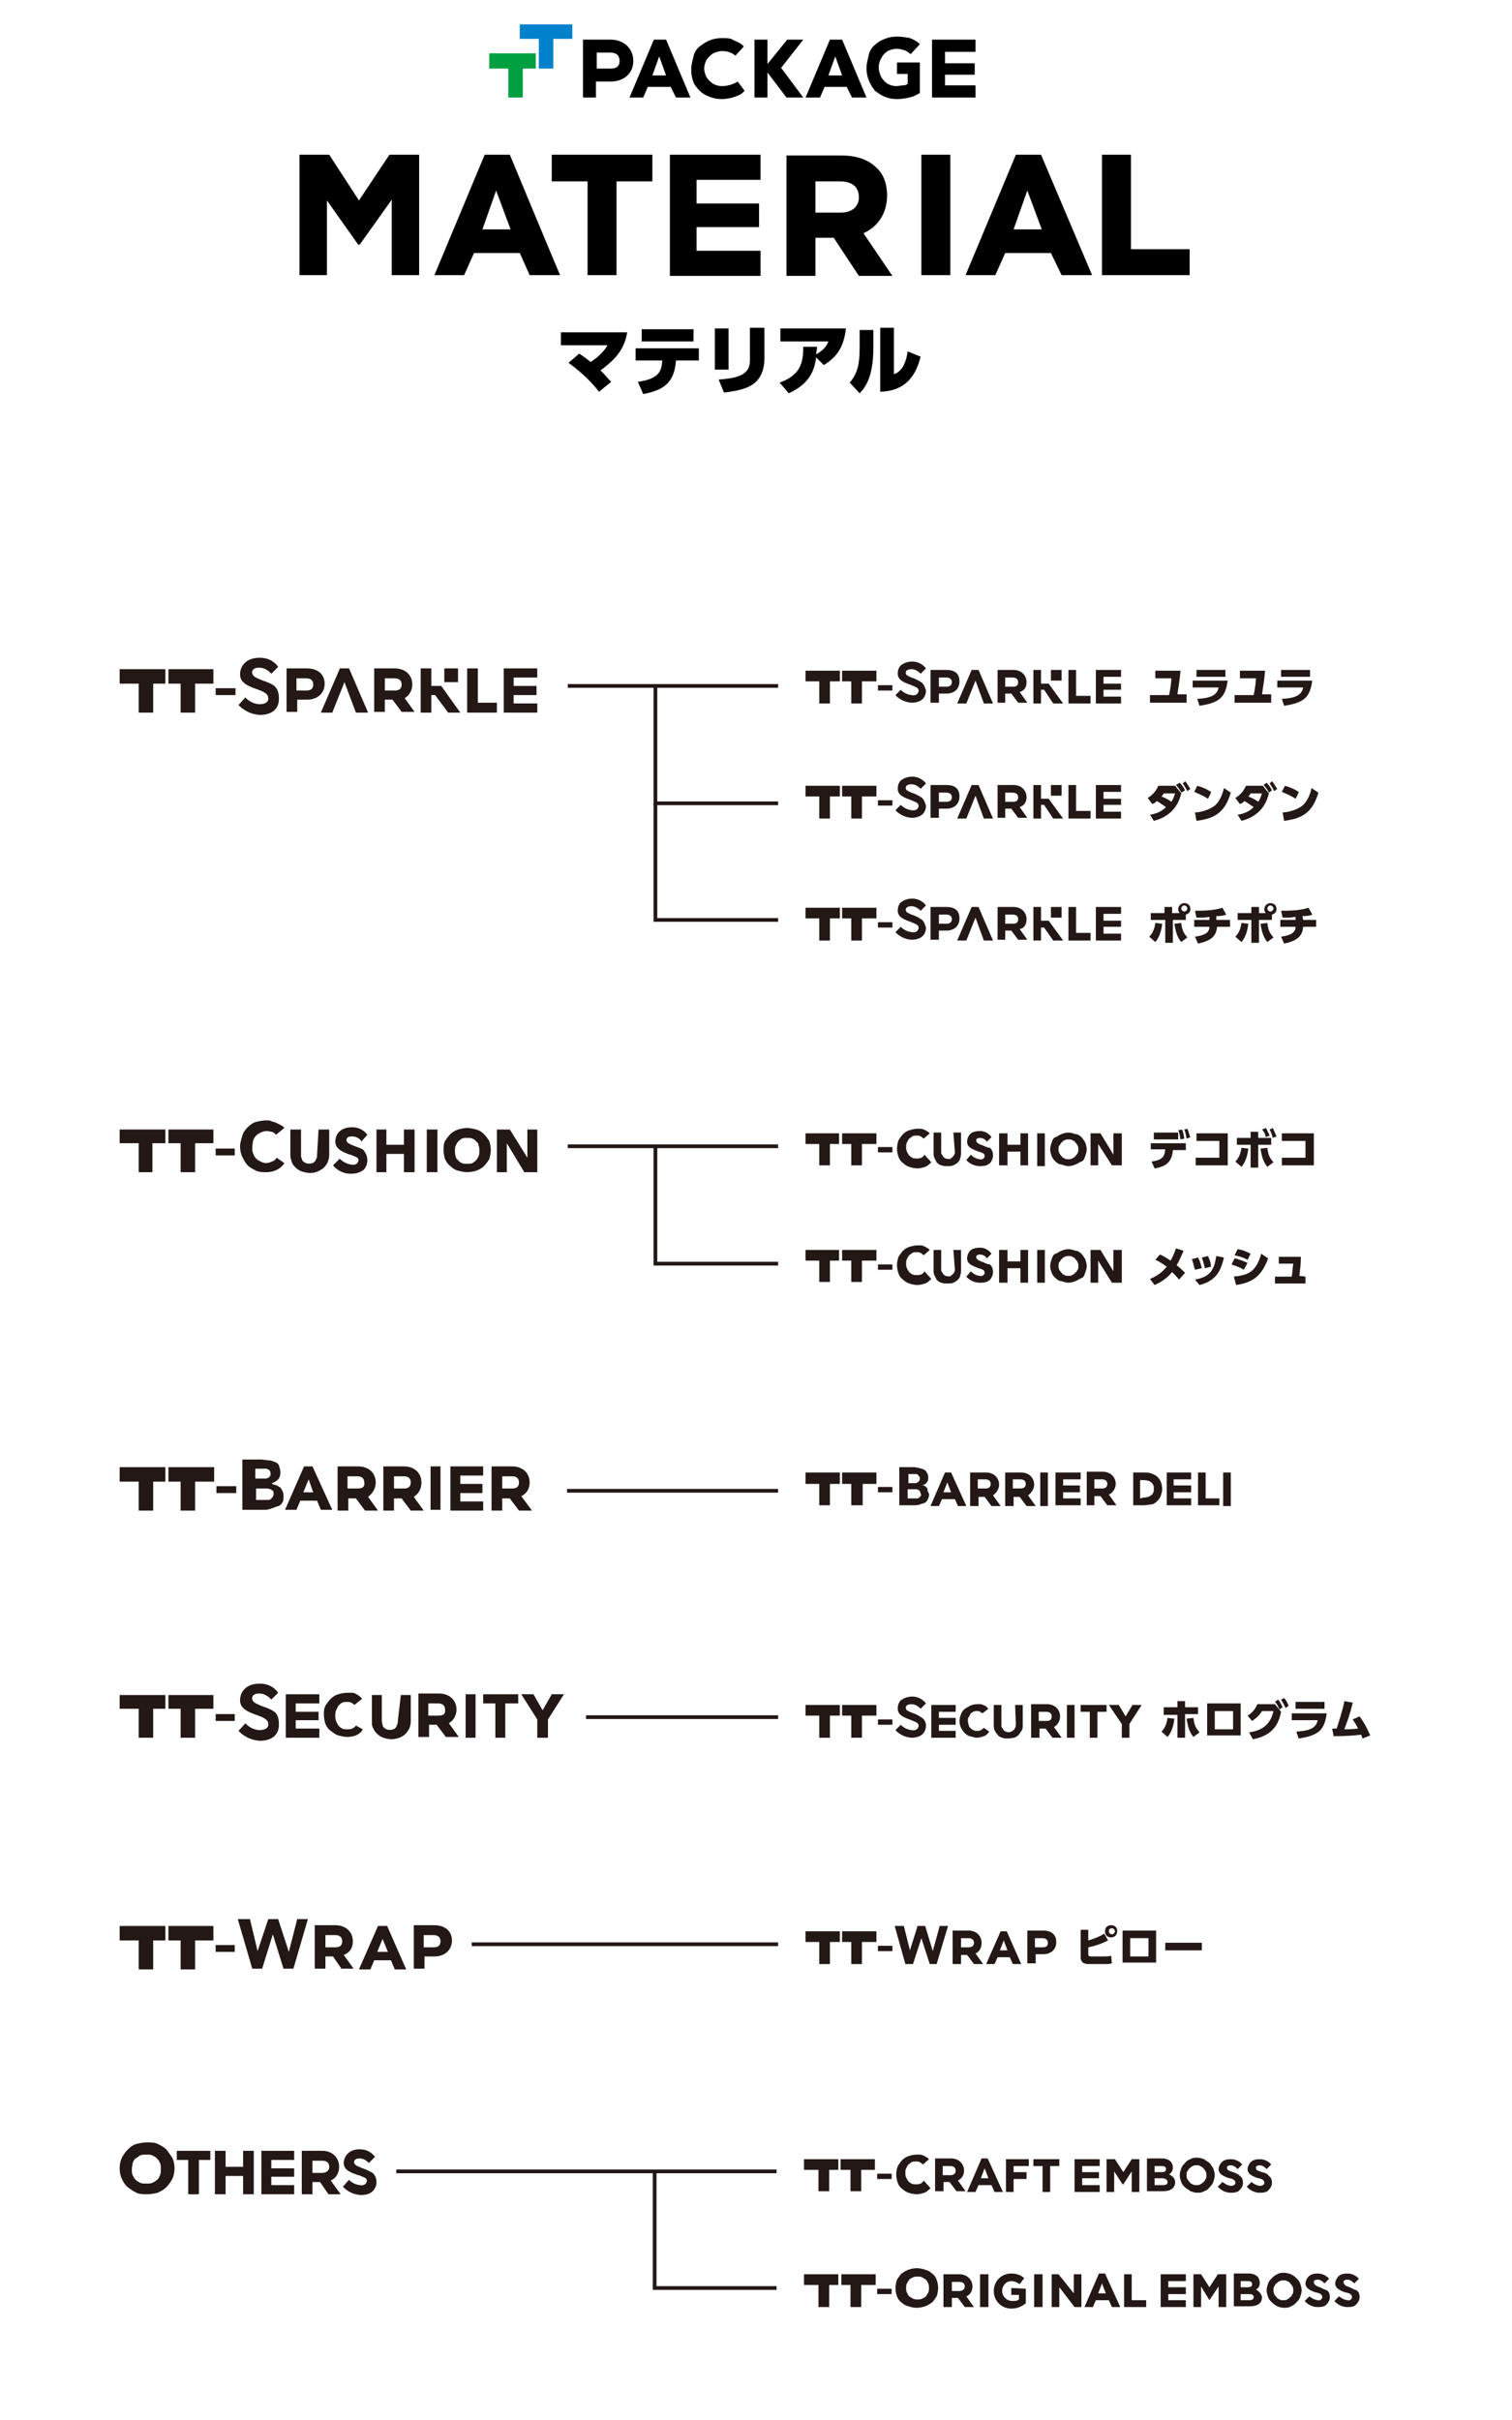 <?xml version="1.0" encoding="utf-8"?>
<!-- Generator: Adobe Illustrator 27.5.0, SVG Export Plug-In . SVG Version: 6.00 Build 0)  -->
<svg version="1.1" id="_レイヤー_2" xmlns="http://www.w3.org/2000/svg" xmlns:xlink="http://www.w3.org/1999/xlink" x="0px"
	 y="0px" viewBox="0 0 198.4 317.5" style="enable-background:new 0 0 198.4 317.5;" xml:space="preserve">
<style type="text/css">
	.st0{fill:none;}
	.st1{fill:#0081CC;}
	.st2{fill:#00A040;}
	.st3{fill:#231815;}
	.st4{fill:none;stroke:#231815;stroke-width:0.49;stroke-miterlimit:10;}
</style>
<g id="_デザイン">
	<rect y="0" class="st0" width="198.4" height="317.5"/>
</g>
<g id="_レイヤー_1-2">
	<g>
		<g>
			<path d="M73.6,45.3h6.1c-0.2,0.4-0.8,1.3-2.2,2.2c-0.7-0.6-1.2-0.9-1.5-1.1l-1.4,1.2c1.2,0.9,2.7,2.1,4,3.8l1.6-1.3
				c-0.4-0.4-0.7-0.8-1.4-1.5c1.6-1.2,3.1-2.5,3.5-5h-8.7V45.3L73.6,45.3z"/>
			<rect x="84.2" y="43.2" width="6.8" height="1.6"/>
			<path d="M83.4,47.3h3.5c-0.1,1.4-0.4,2.4-3.2,2.8l0.7,1.6c2.7-0.5,4.1-1.5,4.3-4.4h3v-1.6h-8.3L83.4,47.3L83.4,47.3z"/>
			<path d="M98.4,47.3c0,1.7-1.2,2.3-4.1,2.5l0.7,1.7c1.8-0.2,2.8-0.5,3.5-0.9c1.3-0.7,1.8-2.1,1.8-3.5V43h-1.9L98.4,47.3L98.4,47.3
				z"/>
			<rect x="93.8" y="43.1" width="1.8" height="5.4"/>
			<path d="M102.3,44.8h6.4c-0.3,0.8-0.8,1.2-1.6,1.7c0-0.3,0.1-0.5,0.1-1h-1.8c0,2-0.3,3.7-3.1,4.7l1.2,1.4
				c3.1-1.4,3.4-3.5,3.6-4.7l1,1c1.6-1,2.6-2.2,2.9-4.8h-8.6V44.8z"/>
			<path d="M117.3,49.1V43h-1.8v8.4c4-0.1,4.9-3.1,5.3-4.6l-1.7-0.7C118.8,48.3,117.9,48.9,117.3,49.1L117.3,49.1z"/>
			<path d="M112.8,45.6c0,2-0.2,3.3-1.3,4.6l1.3,1.4c1.2-1.2,1.8-3,1.8-6.1v-2.2h-1.8V45.6L112.8,45.6z"/>
			<polygon class="st1" points="70.7,9 72.6,9 72.6,5.1 75.1,5.1 75.1,3.2 68.2,3.2 68.2,5.1 70.7,5.1 			"/>
			<polygon class="st2" points="66.7,12.8 68.6,12.8 68.6,9 70.3,9 70.3,7 64.2,7 64.2,9 66.7,9 			"/>
			<polygon points="100.7,9.5 103.2,12.8 105.4,12.8 102.5,8.9 105.4,5.2 103.3,5.2 100.7,8.4 100.7,5.2 99,5.2 99,12.8 100.7,12.8 
							"/>
			<path d="M84.4,12.8l0.6-1.4H88l0.7,1.4h1.9l-3.2-7.6h-1.6l-3.2,7.6H84.4L84.4,12.8z M86.5,7.4l0.9,2.5h-1.8L86.5,7.4L86.5,7.4z"
				/>
			<path d="M108.2,11.4h2.9l0.7,1.4h1.9l-3.2-7.6h-1.6l-3.2,7.6h1.9L108.2,11.4L108.2,11.4z M109.6,7.4l0.9,2.5h-1.8L109.6,7.4
				L109.6,7.4z"/>
			<path d="M91.8,11.9c0.4,0.4,0.8,0.6,1.3,0.8c0.5,0.2,1.1,0.3,1.6,0.3s1.2-0.1,1.7-0.3c0.6-0.2,1-0.4,1.3-0.8l0,0l-0.9-1.2l0,0
				c-0.3,0.2-1.1,0.6-2.1,0.6c-0.3,0-0.7-0.1-0.9-0.2c-0.3-0.1-0.5-0.3-0.7-0.5c-0.2-0.2-0.4-0.4-0.5-0.7c-0.1-0.3-0.2-0.6-0.2-0.9
				c0-0.3,0.1-0.7,0.2-0.9c0.1-0.3,0.3-0.5,0.5-0.7c0.2-0.2,0.4-0.4,0.7-0.5c0.3-0.1,0.6-0.2,0.9-0.2c0.6,0,1.2,0.1,1.8,0.6l0,0
				l1.1-1.2l0,0c-0.4-0.5-1.1-0.7-1.3-0.8C95.9,5,95.4,5,94.7,5c-0.6,0-1.1,0.1-1.6,0.3s-0.9,0.5-1.3,0.8s-0.7,0.8-0.8,1.3
				s-0.3,1-0.3,1.7s0.1,1.2,0.3,1.7C91.1,11.1,91.4,11.5,91.8,11.9L91.8,11.9z"/>
			<path d="M78.3,10.7h1.8c1.8,0,3-1.1,3-2.7s-1.2-2.8-3-2.8h-3.6v7.6h1.7V10.7L78.3,10.7z M78.3,6.9h1.8c0.8,0,1.2,0.4,1.2,1.1
				c0,0.9-0.7,1-1.2,1h-1.8V6.9L78.3,6.9z"/>
			<polygon points="128,11.2 124,11.2 124,9.8 127.9,9.8 127.9,8.3 124,8.3 124,6.8 128,6.8 128,5.2 122.3,5.2 122.3,12.8 128,12.8 
							"/>
			<path d="M114.8,11.9c0.4,0.3,0.8,0.6,1.3,0.8c0.5,0.2,1,0.3,1.6,0.3l0,0c0.6,0,1.1-0.1,1.6-0.2c0.5-0.1,0.9-0.3,1.4-0.6h0v-4h-3
				v1.5h1.4V11c-0.1,0.1-0.3,0.2-0.6,0.2s-0.6,0.1-0.9,0.1l0,0c-0.3,0-0.7-0.1-0.9-0.2c-0.3-0.1-0.5-0.3-0.7-0.5
				c-0.2-0.2-0.4-0.5-0.5-0.8c-0.1-0.3-0.2-0.6-0.2-1c0-0.3,0.1-0.7,0.2-0.9s0.3-0.6,0.5-0.8s0.4-0.4,0.7-0.5s0.6-0.2,0.9-0.2
				c0.4,0,0.8,0.1,1.1,0.2c0.3,0.1,0.5,0.3,0.8,0.5l0,0l1.2-1.3l0,0c-0.4-0.4-0.8-0.6-1.3-0.8c-0.5-0.1-1.1-0.2-1.7-0.2h0
				c-0.6,0-1.1,0.1-1.6,0.3c-0.5,0.2-0.9,0.4-1.3,0.8c-0.4,0.3-0.7,0.8-0.8,1.3s-0.3,1.1-0.3,1.7c0,0.6,0.1,1.2,0.3,1.6
				C114.2,11.1,114.5,11.5,114.8,11.9L114.8,11.9z"/>
			<polygon points="47.1,26.3 43.2,20.3 39.3,20.3 39.3,36.1 42.9,36.1 42.9,26.3 47,32.1 47.2,32.1 51.4,26.2 51.4,36.1 55,36.1 
				55,20.3 51.1,20.3 			"/>
			<polygon points="72.4,23.8 77.1,23.8 77.1,36.1 80.9,36.1 80.9,23.8 85.6,23.8 85.6,20.3 72.4,20.3 			"/>
			<path d="M116.4,25.6c0-1.5-0.5-2.8-1.4-3.6c-1.1-1.1-2.7-1.6-4.6-1.6h-7.2v15.8h3.8v-5h2.4l3.3,5h4.4l-3.8-5.6
				C115.3,29.7,116.4,27.9,116.4,25.6L116.4,25.6z M107,23.8h3.2c1.6,0,2.5,0.7,2.5,2.1c0,1.2-0.9,2-2.4,2H107
				C107,27.8,107,23.8,107,23.8z"/>
			<rect x="120.9" y="20.3" width="3.8" height="15.8"/>
			<polygon points="148.4,32.7 148.4,20.3 144.6,20.3 144.6,36.1 156.1,36.1 156.1,32.7 			"/>
			<path d="M133.3,20.3l-6.6,15.8h3.9l1.3-2.9h6l1.4,2.9h4l-6.7-15.8C136.6,20.3,133.3,20.3,133.3,20.3z M136.7,30.1H133l1.8-5.1
				L136.7,30.1L136.7,30.1z"/>
			<polygon points="99.8,32.9 91.4,32.9 91.4,29.8 99.6,29.8 99.6,26.7 91.4,26.7 91.4,23.6 99.8,23.6 99.8,20.3 87.9,20.3 
				87.9,36.2 99.8,36.2 			"/>
			<path d="M66.9,20.3h-3.3l-6.6,15.8h3.9l1.3-2.9h6l1.3,2.9h4C73.5,36.2,66.9,20.3,66.9,20.3z M67,30.1h-3.7l1.8-5.1L67,30.1
				L67,30.1z"/>
		</g>
		<g>
			<g>
				<g>
					<rect x="115.2" y="89.9" class="st3" width="1.9" height="0.7"/>
					<polygon class="st3" points="105.7,89.4 107.5,89.4 107.5,92.3 108.9,92.3 108.9,89.4 110.2,89.4 110.2,88 105.7,88 					"/>
					<polygon class="st3" points="110.5,89.4 111.7,89.4 111.7,92.3 113.1,92.3 113.1,89.4 115,89.4 115,88 110.5,88 					"/>
					<path class="st3" d="M124.2,87.9h-2.1v4.3h1.1v-1.2h1c1,0,1.7-0.6,1.7-1.6S125.3,87.9,124.2,87.9L124.2,87.9z M124.2,90.1h-1
						v-1.2h1c0.4,0,0.7,0.2,0.7,0.6C124.9,90,124.5,90.1,124.2,90.1z"/>
					<path class="st3" d="M134.7,89.5c0-0.9-0.7-1.6-1.7-1.6h-2.1v4.3h1v-1.2h0.8l0.9,1.2h1.2l-1-1.4
						C134.4,90.6,134.7,90.2,134.7,89.5L134.7,89.5z M132.9,90.1h-1v-1.2h1c0.4,0,0.7,0.2,0.7,0.6C133.6,90,133.3,90.1,132.9,90.1z"
						/>
					<polygon class="st3" points="127.5,87.9 125.6,92.3 126.8,92.3 128,89.3 129.1,92.3 130.3,92.3 128.4,87.9 					"/>
					<polygon class="st3" points="141.2,87.9 140.2,87.9 140.2,92.3 143.1,92.3 143.1,91.3 141.2,91.3 					"/>
					<polygon class="st3" points="147.1,88.8 147.1,87.9 143.8,87.9 143.8,92.3 147.1,92.3 147.1,91.4 144.8,91.4 144.8,90.5 
						147.1,90.5 147.1,89.7 144.8,89.7 144.8,88.8 					"/>
					<path class="st3" d="M121,89.6c-0.3-0.2-0.6-0.4-1.1-0.6c-0.4-0.1-0.7-0.3-0.9-0.4c-0.3-0.3-0.2-0.8,0.6-0.8
						c0.7,0,1.2,0.6,1.2,0.6l0.7-0.7c0,0-0.6-0.9-1.8-0.9c-0.6,0-1.1,0.2-1.5,0.5c-0.3,0.3-0.4,0.7-0.4,1.1c0,0.9,1,1.2,1.8,1.5
						c0.5,0.2,0.7,0.3,0.8,0.4s0.2,0.3,0.1,0.5c-0.1,0.3-0.4,0.5-0.9,0.4c-0.9-0.1-1.4-0.7-1.4-0.7l-0.7,0.7c0,0,0.7,0.9,2.1,1
						c1.2,0,1.9-0.6,1.9-1.6C121.4,90.3,121.3,89.9,121,89.6L121,89.6z"/>
					<polygon class="st3" points="136.6,89.7 136.6,87.9 135.6,87.9 135.6,92.3 136.6,92.3 136.6,90.5 137,90.5 138.2,92.3 
						139.5,92.3 137.6,89.7 					"/>
					<rect x="137.9" y="87.9" class="st3" width="1.4" height="1.4"/>
				</g>
				<g>
					<path class="st3" d="M155.7,91.2v1h-4.8v-1h2.5c0.2-0.9,0.3-1.8,0.3-2.2h-2.1v-1h3.3c-0.1,1.3-0.3,2.3-0.4,3.1H155.7z"/>
					<path class="st3" d="M161.1,89.2c-0.1,0.8-0.3,2-1.2,2.6c-0.7,0.5-1.8,0.7-2.5,0.8l-0.3-0.9c1.6-0.1,2.6-0.4,2.8-1.5h-3.4v-0.9
						H161.1z M160.8,87.9v0.9H157v-0.9H160.8z"/>
					<path class="st3" d="M166.8,91.2v1H162v-1h2.5c0.2-0.9,0.3-1.8,0.3-2.2h-2.1v-1h3.3c-0.1,1.3-0.3,2.3-0.4,3.1H166.8z"/>
					<path class="st3" d="M172.2,89.2c-0.1,0.8-0.3,2-1.2,2.6c-0.7,0.5-1.8,0.7-2.5,0.8l-0.3-0.9c1.6-0.1,2.6-0.4,2.8-1.5h-3.4v-0.9
						H172.2z M171.9,87.9v0.9h-3.8v-0.9H171.9z"/>
				</g>
			</g>
			<g>
				<rect x="28.3" y="90.3" class="st3" width="2.6" height="0.9"/>
				<polygon class="st3" points="15.7,89.7 18.2,89.7 18.2,93.5 20.1,93.5 20.1,89.7 21.7,89.7 21.7,87.8 15.7,87.8 				"/>
				<polygon class="st3" points="22.1,89.7 23.7,89.7 23.7,93.5 25.6,93.5 25.6,89.7 28,89.7 28,87.8 22.1,87.8 				"/>
				<path class="st3" d="M40.3,87.7h-2.7v5.7h1.4v-1.6h1.3c1.3,0,2.3-0.8,2.3-2.1S41.6,87.7,40.3,87.7L40.3,87.7z M40.2,90.6h-1.3
					V89h1.3c0.6,0,0.9,0.3,0.9,0.8C41.1,90.5,40.6,90.6,40.2,90.6z"/>
				<path class="st3" d="M54.1,89.8c0-1.2-0.9-2.1-2.3-2.1h-2.7v5.7h1.4v-1.6h1l1.2,1.6h1.7l-1.3-1.8C53.6,91.3,54.1,90.7,54.1,89.8
					z M51.8,90.6h-1.3V89h1.3c0.6,0,0.9,0.3,0.9,0.8C52.7,90.5,52.2,90.6,51.8,90.6z"/>
				<polygon class="st3" points="44.6,87.7 42.1,93.5 43.6,93.5 45.2,89.5 46.7,93.5 48.3,93.5 45.8,87.7 				"/>
				<polygon class="st3" points="62.7,87.7 61.3,87.7 61.3,93.5 65.2,93.5 65.2,92.2 62.7,92.2 				"/>
				<polygon class="st3" points="70.5,88.9 70.5,87.7 66.1,87.7 66.1,93.5 70.5,93.5 70.5,92.3 67.4,92.3 67.4,91.2 70.4,91.2 
					70.4,90 67.4,90 67.4,88.9 				"/>
				<path class="st3" d="M36,90c-0.4-0.3-0.9-0.5-1.5-0.7c-0.5-0.2-1-0.4-1.2-0.6c-0.4-0.4-0.3-1.1,0.7-1.1c1,0,1.6,0.8,1.6,0.8
					l0.9-0.9c0,0-0.7-1.2-2.4-1.2c-0.8,0-1.5,0.2-2,0.7c-0.4,0.4-0.6,0.9-0.6,1.5c0,1.2,1.3,1.6,2.4,2c0.6,0.2,0.9,0.4,1.1,0.6
					s0.2,0.4,0.2,0.7c-0.1,0.4-0.5,0.6-1.2,0.6c-1.2-0.1-1.8-0.9-1.8-0.9l-0.9,1c0,0,1,1.2,2.8,1.3c1.6,0,2.5-0.8,2.5-2.1
					C36.6,90.8,36.4,90.4,36,90L36,90z"/>
				<polygon class="st3" points="56.6,90 56.6,87.7 55.2,87.7 55.2,93.5 56.6,93.5 56.6,91.2 57.1,91.2 58.8,93.5 60.4,93.5 
					57.9,90 				"/>
				<rect x="58.3" y="87.7" class="st3" width="1.8" height="1.8"/>
			</g>
			<g>
				<g>
					<rect x="115.2" y="105" class="st3" width="1.9" height="0.7"/>
					<polygon class="st3" points="105.7,104.5 107.5,104.5 107.5,107.4 108.9,107.4 108.9,104.5 110.2,104.5 110.2,103.1 
						105.7,103.1 					"/>
					<polygon class="st3" points="110.5,104.5 111.7,104.5 111.7,107.4 113.1,107.4 113.1,104.5 115,104.5 115,103.1 110.5,103.1 
											"/>
					<path class="st3" d="M124.2,103h-2.1v4.3h1.1v-1.2h1c1,0,1.7-0.6,1.7-1.6S125.3,103,124.2,103L124.2,103z M124.2,105.2h-1V104
						h1c0.4,0,0.7,0.2,0.7,0.6C124.9,105.1,124.5,105.2,124.2,105.2z"/>
					<path class="st3" d="M134.7,104.6c0-0.9-0.7-1.6-1.7-1.6h-2.1v4.3h1v-1.2h0.8l0.9,1.2h1.2l-1-1.4
						C134.4,105.7,134.7,105.2,134.7,104.6L134.7,104.6z M132.9,105.2h-1V104h1c0.4,0,0.7,0.2,0.7,0.6
						C133.6,105.1,133.3,105.2,132.9,105.2z"/>
					<polygon class="st3" points="127.5,103 125.6,107.4 126.8,107.4 128,104.4 129.1,107.4 130.3,107.4 128.4,103 					"/>
					<polygon class="st3" points="141.2,103 140.2,103 140.2,107.4 143.1,107.4 143.1,106.4 141.2,106.4 					"/>
					<polygon class="st3" points="147.1,103.9 147.1,103 143.8,103 143.8,107.4 147.1,107.4 147.1,106.5 144.8,106.5 144.8,105.6 
						147.1,105.6 147.1,104.8 144.8,104.8 144.8,103.9 					"/>
					<path class="st3" d="M121,104.7c-0.3-0.2-0.6-0.4-1.1-0.6c-0.4-0.1-0.7-0.3-0.9-0.4c-0.3-0.3-0.2-0.8,0.6-0.8
						c0.7,0,1.2,0.6,1.2,0.6l0.7-0.7c0,0-0.6-0.9-1.8-0.9c-0.6,0-1.1,0.2-1.5,0.5c-0.3,0.3-0.4,0.7-0.4,1.1c0,0.9,1,1.2,1.8,1.5
						c0.5,0.2,0.7,0.3,0.8,0.4s0.2,0.3,0.1,0.5c-0.1,0.3-0.4,0.5-0.9,0.4c-0.9-0.1-1.4-0.7-1.4-0.7l-0.7,0.7c0,0,0.7,0.9,2.1,1
						c1.2,0,1.9-0.6,1.9-1.6C121.4,105.4,121.3,105,121,104.7L121,104.7z"/>
					<polygon class="st3" points="136.6,104.8 136.6,103 135.6,103 135.6,107.4 136.6,107.4 136.6,105.6 137,105.6 138.2,107.4 
						139.5,107.4 137.6,104.8 					"/>
					<rect x="137.9" y="103" class="st3" width="1.4" height="1.4"/>
				</g>
				<g>
					<path class="st3" d="M150.9,106.9c0.6-0.1,1.4-0.3,2.1-1c-0.3-0.2-0.7-0.5-1.2-0.8c-0.3,0.3-0.4,0.3-0.6,0.4l-0.6-0.8
						c0.8-0.5,1.1-1,1.4-1.6h2.2l0.8,1c-0.2,0.8-0.8,2.9-3.6,3.6L150.9,106.9L150.9,106.9z M152.7,104.1c-0.1,0.2-0.2,0.3-0.3,0.4
						c0.5,0.2,0.9,0.4,1.3,0.7c0.3-0.4,0.4-0.9,0.5-1.1H152.7L152.7,104.1z M154.8,102.7c0.3,0.3,0.5,0.6,0.7,1L155,104
						c-0.2-0.4-0.4-0.7-0.7-1L154.8,102.7L154.8,102.7z M155.5,102.5c0.3,0.3,0.4,0.6,0.7,1l-0.4,0.3c-0.2-0.4-0.4-0.7-0.6-1
						L155.5,102.5z"/>
					<path class="st3" d="M158.5,104.8c-0.6-0.4-1.1-0.6-1.8-0.9l0.4-0.8c0.7,0.2,1.2,0.4,1.8,0.8
						C159,103.9,158.5,104.8,158.5,104.8z M156.8,106.6c0.4,0,1.7-0.2,2.6-0.9c0.6-0.5,1-1.4,1.2-2.3l0.9,0.6
						c-0.8,2.7-2.2,3.4-4.5,3.7L156.8,106.6z"/>
					<path class="st3" d="M162.4,106.9c0.6-0.1,1.4-0.3,2.1-1c-0.3-0.2-0.7-0.5-1.2-0.8c-0.3,0.3-0.4,0.3-0.6,0.4l-0.6-0.8
						c0.8-0.5,1.1-1,1.4-1.6h2.2l0.8,1c-0.2,0.8-0.8,2.9-3.6,3.6L162.4,106.9L162.4,106.9z M164.1,104.1c-0.1,0.2-0.2,0.3-0.3,0.4
						c0.5,0.2,0.9,0.4,1.3,0.7c0.3-0.4,0.4-0.9,0.5-1.1H164.1L164.1,104.1z M166.2,102.7c0.3,0.3,0.5,0.6,0.7,1l-0.4,0.3
						c-0.2-0.4-0.4-0.7-0.7-1L166.2,102.7L166.2,102.7z M166.9,102.5c0.3,0.3,0.4,0.6,0.7,1l-0.4,0.3c-0.2-0.4-0.4-0.7-0.6-1
						L166.9,102.5z"/>
					<path class="st3" d="M170,104.8c-0.6-0.4-1.1-0.6-1.8-0.9l0.4-0.8c0.7,0.2,1.2,0.4,1.8,0.8C170.5,103.9,170,104.8,170,104.8z
						 M168.3,106.6c0.4,0,1.7-0.2,2.6-0.9c0.6-0.5,1-1.4,1.2-2.3l0.9,0.6c-0.8,2.7-2.2,3.4-4.5,3.7L168.3,106.6z"/>
				</g>
			</g>
			<g>
				<g>
					<rect x="115.2" y="121" class="st3" width="1.9" height="0.7"/>
					<polygon class="st3" points="105.7,120.5 107.5,120.5 107.5,123.4 108.9,123.4 108.9,120.5 110.2,120.5 110.2,119.1 
						105.7,119.1 					"/>
					<polygon class="st3" points="110.5,120.5 111.7,120.5 111.7,123.4 113.1,123.4 113.1,120.5 115,120.5 115,119.1 110.5,119.1 
											"/>
					<path class="st3" d="M124.2,119h-2.1v4.3h1.1v-1.2h1c1,0,1.7-0.6,1.7-1.6S125.3,119,124.2,119L124.2,119z M124.2,121.2h-1V120
						h1c0.4,0,0.7,0.2,0.7,0.6C124.9,121.1,124.5,121.2,124.2,121.2z"/>
					<path class="st3" d="M134.7,120.6c0-0.9-0.7-1.6-1.7-1.6h-2.1v4.3h1v-1.2h0.8l0.9,1.2h1.2l-1-1.4
						C134.4,121.8,134.7,121.3,134.7,120.6L134.7,120.6z M132.9,121.2h-1V120h1c0.4,0,0.7,0.2,0.7,0.6
						C133.6,121.1,133.3,121.2,132.9,121.2z"/>
					<polygon class="st3" points="127.5,119 125.6,123.4 126.8,123.4 128,120.4 129.1,123.4 130.3,123.4 128.4,119 					"/>
					<polygon class="st3" points="141.2,119 140.2,119 140.2,123.4 143.1,123.4 143.1,122.4 141.2,122.4 					"/>
					<polygon class="st3" points="147.1,119.9 147.1,119 143.8,119 143.8,123.4 147.1,123.4 147.1,122.5 144.8,122.5 144.8,121.6 
						147.1,121.6 147.1,120.8 144.8,120.8 144.8,119.9 					"/>
					<path class="st3" d="M121,120.7c-0.3-0.2-0.6-0.4-1.1-0.6c-0.4-0.1-0.7-0.3-0.9-0.4c-0.3-0.3-0.2-0.8,0.6-0.8
						c0.7,0,1.2,0.6,1.2,0.6l0.7-0.7c0,0-0.6-0.9-1.8-0.9c-0.6,0-1.1,0.2-1.5,0.5c-0.3,0.3-0.4,0.7-0.4,1.1c0,0.9,1,1.2,1.8,1.5
						c0.5,0.2,0.7,0.3,0.8,0.4s0.2,0.3,0.1,0.5c-0.1,0.3-0.4,0.5-0.9,0.4c-0.9-0.1-1.4-0.7-1.4-0.7l-0.7,0.7c0,0,0.7,0.9,2.1,1
						c1.2,0,1.9-0.6,1.9-1.6C121.4,121.4,121.3,121,121,120.7L121,120.7z"/>
					<polygon class="st3" points="136.6,120.8 136.6,119 135.6,119 135.6,123.4 136.6,123.4 136.6,121.7 137,121.7 138.2,123.4 
						139.5,123.4 137.6,120.8 					"/>
					<rect x="137.9" y="119" class="st3" width="1.4" height="1.4"/>
				</g>
				<g>
					<path class="st3" d="M150.8,122.9c0.5-0.5,0.7-1.1,0.8-1.8l0.9,0.1c-0.1,0.8-0.3,1.7-0.9,2.4L150.8,122.9L150.8,122.9z
						 M154.8,119.8c-0.2-0.2-0.2-0.4-0.2-0.5c0-0.4,0.3-0.8,0.8-0.8s0.8,0.3,0.8,0.8c0,0.3-0.2,0.6-0.6,0.7v0.7h-1.7v3h-1v-3H151
						v-0.9h1.8v-0.8h1v0.8H154.8L154.8,119.8z M155,121.1c0.1,0.8,0.2,1.2,0.8,1.9l-0.8,0.6c-0.5-0.6-0.7-1.2-0.9-2.4
						C154.1,121.2,155,121.1,155,121.1z M155,119.2c0,0.2,0.2,0.4,0.4,0.4s0.4-0.2,0.4-0.4s-0.2-0.4-0.4-0.4S155,119,155,119.2z"/>
					<path class="st3" d="M159.7,120.7h1.7v0.9h-1.7c-0.1,1-0.5,1.8-2.5,2.2l-0.4-0.9c1.4-0.2,1.9-0.6,1.9-1.3h-2v-0.9h2v-0.4
						c-0.6,0.1-0.9,0.1-1.7,0.1l-0.2-0.9c1.6,0,2.7-0.1,3.6-0.4l0.5,0.9c-0.2,0.1-0.6,0.2-1.3,0.2V120.7L159.7,120.7z"/>
					<path class="st3" d="M162.1,122.9c0.5-0.5,0.7-1.1,0.8-1.8l0.9,0.1c-0.1,0.8-0.3,1.7-0.9,2.4L162.1,122.9z M166.1,119.8
						c-0.2-0.2-0.2-0.4-0.2-0.5c0-0.4,0.3-0.8,0.8-0.8s0.8,0.3,0.8,0.8c0,0.3-0.2,0.6-0.6,0.7v0.7h-1.7v3h-1v-3h-1.8v-0.9h1.8v-0.8
						h1v0.8H166.1L166.1,119.8z M166.3,121.1c0.1,0.8,0.2,1.2,0.8,1.9l-0.8,0.6c-0.5-0.6-0.7-1.2-0.9-2.4
						C165.4,121.2,166.3,121.1,166.3,121.1z M166.3,119.2c0,0.2,0.2,0.4,0.4,0.4s0.4-0.2,0.4-0.4s-0.2-0.4-0.4-0.4
						S166.3,119,166.3,119.2z"/>
					<path class="st3" d="M171,120.7h1.7v0.9H171c-0.1,1-0.5,1.8-2.5,2.2l-0.4-0.9c1.4-0.2,1.9-0.6,1.9-1.3h-2v-0.9h2v-0.4
						c-0.6,0.1-0.9,0.1-1.7,0.1l-0.2-0.9c1.6,0,2.7-0.1,3.6-0.4l0.5,0.9c-0.2,0.1-0.6,0.2-1.3,0.2L171,120.7L171,120.7z"/>
				</g>
			</g>
			<g>
				<g>
					<path class="st3" d="M129.1,226.7c-0.1,0.1-0.2,0.2-0.4,0.3c-0.1,0.1-0.3,0.1-0.5,0.1c-0.2,0-0.3,0-0.5-0.1s-0.3-0.2-0.4-0.3
						c-0.1-0.1-0.2-0.3-0.2-0.4s-0.1-0.3-0.1-0.5s0-0.4,0.1-0.5s0.2-0.3,0.2-0.4c0.1-0.1,0.2-0.2,0.4-0.3c0.2-0.1,0.3-0.1,0.5-0.1
						s0.3,0,0.4,0.1s0.2,0.1,0.3,0.2l0,0l0.8-0.6l0,0c-0.1-0.1-0.2-0.2-0.3-0.3c-0.1-0.1-0.2-0.1-0.4-0.2s-0.3-0.1-0.4-0.1
						c-0.1,0-0.3,0-0.4,0c-0.3,0-0.7,0.1-0.9,0.2s-0.5,0.3-0.7,0.4c-0.2,0.2-0.4,0.4-0.5,0.7c-0.1,0.3-0.2,0.6-0.2,0.9
						s0.1,0.7,0.2,0.9s0.3,0.5,0.5,0.7s0.5,0.4,0.7,0.4c0.3,0.1,0.6,0.2,0.9,0.2c0.3,0,0.6-0.1,0.9-0.2s0.5-0.3,0.7-0.6l0,0
						L129.1,226.7L129.1,226.7L129.1,226.7z"/>
					<path class="st3" d="M133.3,226.3c0,0.1,0,0.2-0.1,0.4s-0.1,0.2-0.2,0.3s-0.2,0.1-0.3,0.2c-0.2,0.1-0.5,0.1-0.7,0
						c-0.1,0-0.2-0.1-0.3-0.2c-0.1-0.1-0.1-0.2-0.2-0.3s-0.1-0.2-0.1-0.4v-2.6h-1v2.6c0,0.2,0,0.5,0.1,0.7s0.2,0.4,0.4,0.6
						c0.1,0.2,0.3,0.3,0.6,0.4c0.2,0.1,0.5,0.1,0.8,0.1c0.3,0,0.6-0.1,0.8-0.1c0.2-0.1,0.4-0.2,0.6-0.4c0.1-0.2,0.3-0.4,0.4-0.6
						c0.1-0.2,0.1-0.4,0.1-0.7v-2.6h-1L133.3,226.3L133.3,226.3z"/>
					<rect x="140" y="223.7" class="st3" width="1" height="4.3"/>
					<polygon class="st3" points="141.8,224.6 143,224.6 143,228 144,228 144,224.6 145.2,224.6 145.2,223.7 141.8,223.7 					"/>
					<polygon class="st3" points="148.6,223.7 147.7,225.2 146.8,223.7 145.5,223.7 147.2,226.2 147.2,228 148.2,228 148.2,226.2 
						149.8,223.7 					"/>
					<path class="st3" d="M121,225.4c-0.3-0.2-0.6-0.4-1.1-0.6c-0.4-0.1-0.7-0.3-0.9-0.4c-0.3-0.3-0.2-0.8,0.6-0.8
						c0.7,0,1.2,0.6,1.2,0.6l0.7-0.7c0,0-0.6-0.9-1.8-0.9c-0.6,0-1.1,0.2-1.5,0.5c-0.3,0.3-0.4,0.7-0.4,1.1c0,0.9,1,1.2,1.8,1.5
						c0.5,0.2,0.7,0.3,0.8,0.4s0.2,0.3,0.1,0.5c-0.1,0.3-0.4,0.5-0.9,0.4c-0.9-0.1-1.4-0.7-1.4-0.7l-0.7,0.7c0,0,0.7,0.9,2.1,1
						c1.2,0,1.9-0.6,1.9-1.6C121.5,226,121.3,225.6,121,225.4L121,225.4z"/>
					<rect x="115.2" y="225.6" class="st3" width="1.9" height="0.7"/>
					<polygon class="st3" points="105.7,225.1 107.5,225.1 107.5,228 108.9,228 108.9,225.1 110.2,225.1 110.2,223.7 105.7,223.7 
											"/>
					<polygon class="st3" points="110.5,225.1 111.7,225.1 111.7,228 113.1,228 113.1,225.1 115,225.1 115,223.7 110.5,223.7 					
						"/>
					<path class="st3" d="M139.1,225.2c0-0.9-0.7-1.6-1.7-1.6h-2.1v4.4h1.1v-1.2h0.8l0.9,1.2h1.2l-1-1.4
						C138.8,226.3,139.1,225.8,139.1,225.2L139.1,225.2z M137.3,225.8h-1v-1.2h1c0.4,0,0.7,0.2,0.7,0.6
						C138,225.7,137.7,225.8,137.3,225.8L137.3,225.8z"/>
					<polygon class="st3" points="122.2,228 125.4,228 125.4,227.1 123.2,227.1 123.2,226.3 125.4,226.3 125.4,225.4 123.2,225.4 
						123.2,224.6 125.4,224.6 125.4,223.7 122.2,223.7 					"/>
				</g>
				<g>
					<path class="st3" d="M152.4,227.2c0.5-0.5,0.7-1.1,0.8-1.8l0.9,0.1c-0.1,0.8-0.3,1.7-0.9,2.4L152.4,227.2L152.4,227.2z
						 M155.5,228h-1v-3h-1.8V224h1.8v-0.8h1v0.8h1.7v0.9h-1.7V228z M156.6,225.4c0.1,0.8,0.2,1.2,0.8,1.9l-0.8,0.6
						c-0.5-0.6-0.7-1.2-0.9-2.4L156.6,225.4L156.6,225.4z"/>
					<path class="st3" d="M162.8,223.5v4.2h-4.4v-4.2H162.8z M161.8,224.5h-2.4v2.4h2.4V224.5z"/>
					<path class="st3" d="M163.9,227.3c2.2-0.3,2.9-1.5,3.2-2.8h-1.5c-0.3,0.5-0.7,0.9-1.3,1.3l-0.6-0.7c0.7-0.4,1-0.9,1.3-1.5h2.3
						l0.8,1c-0.3,1.5-1,3.1-3.7,3.6L163.9,227.3L163.9,227.3z M167.7,223c0.3,0.3,0.4,0.6,0.6,1l-0.4,0.3c-0.2-0.4-0.3-0.7-0.6-1
						L167.7,223L167.7,223z M168.5,222.8c0.3,0.3,0.4,0.6,0.6,1l-0.4,0.3c-0.2-0.4-0.3-0.6-0.6-1.1L168.5,222.8z"/>
					<path class="st3" d="M174.1,224.7c-0.1,0.8-0.3,2-1.2,2.6c-0.7,0.5-1.8,0.7-2.5,0.8l-0.3-0.9c1.6-0.1,2.6-0.4,2.8-1.5h-3.4
						v-0.9H174.1z M173.8,223.3v0.9H170v-0.9H173.8z"/>
					<path class="st3" d="M174.8,226.8c0.1,0,0.2,0,0.6,0c0.5-1.6,0.9-2.9,1-3.6l1.1,0.2c-0.4,1.7-0.7,2.4-1.1,3.5
						c0.1,0,1,0,1.8-0.1c-0.3-0.6-0.5-0.9-0.7-1.2l0.9-0.4c0.6,0.8,1,1.6,1.4,2.5l-1,0.4c-0.1-0.2-0.1-0.3-0.2-0.5
						c-0.9,0.1-1.8,0.2-3.6,0.2L174.8,226.8L174.8,226.8z"/>
				</g>
			</g>
			<g>
				<g>
					<polygon class="st3" points="122.4,256 122.4,256 121.4,252.7 120.4,252.7 119.4,255.9 119.4,255.9 118.6,252.7 117.4,252.7 
						118.8,257.7 119.8,257.7 120.9,254.3 120.9,254.3 122,257.7 122.9,257.7 124.4,252.7 123.3,252.7 					"/>
					<rect x="115.2" y="255.3" class="st3" width="1.9" height="0.7"/>
					<polygon class="st3" points="105.7,254.8 107.5,254.8 107.5,257.7 108.9,257.7 108.9,254.8 110.2,254.8 110.2,253.4 
						105.7,253.4 					"/>
					<polygon class="st3" points="110.5,254.8 111.7,254.8 111.7,257.7 113.1,257.7 113.1,254.8 115,254.8 115,253.4 110.5,253.4 
											"/>
					<path class="st3" d="M131.3,253.4l-1.9,4.3h1.1l0.4-0.9h1.6l0.4,0.9h1.1l-1.9-4.3H131.3L131.3,253.4z M131.2,255.9l0.5-1.3
						l0.5,1.3H131.2L131.2,255.9z"/>
					<path class="st3" d="M136.9,253.3h-2.1v4.3h1.1v-1.2h1c1,0,1.7-0.6,1.7-1.6S137.9,253.3,136.9,253.3L136.9,253.3z M136.8,255.5
						h-1v-1.2h1c0.4,0,0.7,0.2,0.7,0.6C137.5,255.4,137.2,255.5,136.8,255.5L136.8,255.5z"/>
					<path class="st3" d="M128.8,254.9c0-0.9-0.7-1.6-1.7-1.6h-2.1v4.4h1.1v-1.2h0.8l0.9,1.2h1.2l-1-1.4
						C128.5,256.1,128.8,255.6,128.8,254.9L128.8,254.9z M127.1,255.5h-1v-1.2h1c0.4,0,0.7,0.2,0.7,0.6
						C127.8,255.4,127.4,255.5,127.1,255.5L127.1,255.5z"/>
				</g>
				<g>
					<path class="st3" d="M142.8,254.6c0.7-0.2,1.5-0.5,2.1-0.9l0.5,0.9c-1.2,0.6-2.1,0.8-2.6,0.9v0.9c0,0.2,0.1,0.3,0.3,0.3h1.5
						c0.5,0,0.9,0,1.2-0.1l0.1,1c-0.3,0.1-0.6,0.1-1,0.1h-2c-0.3,0-1.1,0-1.1-0.9v-3.6h1L142.8,254.6L142.8,254.6z M146.6,253.4
						c0,0.4-0.3,0.8-0.8,0.8s-0.8-0.3-0.8-0.8s0.3-0.8,0.8-0.8S146.6,252.9,146.6,253.4z M145.5,253.4c0,0.2,0.2,0.4,0.4,0.4
						s0.4-0.2,0.4-0.4s-0.2-0.4-0.4-0.4S145.5,253.1,145.5,253.4z"/>
					<path class="st3" d="M151.7,253.3v4.2h-4.4v-4.2H151.7z M150.7,254.3h-2.4v2.4h2.4V254.3z"/>
					<path class="st3" d="M157.7,254.9v1h-4.8v-1H157.7z"/>
				</g>
			</g>
			<g>
				<path class="st3" d="M46.7,226.4c-0.1,0.2-0.3,0.3-0.5,0.4c-0.2,0.1-0.4,0.1-0.7,0.1c-0.2,0-0.4,0-0.6-0.1
					c-0.2-0.1-0.3-0.2-0.5-0.4c-0.1-0.2-0.2-0.3-0.3-0.6c-0.1-0.2-0.1-0.4-0.1-0.7s0-0.5,0.1-0.7c0.1-0.2,0.2-0.4,0.3-0.6
					c0.1-0.1,0.3-0.3,0.5-0.4c0.2-0.1,0.4-0.1,0.6-0.1c0.2,0,0.4,0,0.6,0.1c0.2,0.1,0.3,0.2,0.4,0.3l0,0l1-0.8l0,0
					c-0.1-0.2-0.3-0.3-0.4-0.4s-0.3-0.2-0.5-0.3c-0.2-0.1-0.3-0.1-0.5-0.1s-0.3,0-0.5,0c-0.5,0-0.9,0.1-1.2,0.2
					c-0.4,0.1-0.7,0.3-1,0.6c-0.3,0.3-0.5,0.6-0.7,0.9c-0.2,0.4-0.2,0.8-0.2,1.2s0.1,0.9,0.2,1.2c0.2,0.4,0.4,0.7,0.7,0.9
					s0.6,0.5,1,0.6c0.4,0.1,0.8,0.2,1.2,0.2c0.4,0,0.8-0.1,1.1-0.2c0.4-0.2,0.7-0.4,0.9-0.8l0,0L46.7,226.4L46.7,226.4L46.7,226.4z"
					/>
				<path class="st3" d="M52.2,225.8c0,0.2,0,0.3-0.1,0.5c0,0.1-0.1,0.3-0.2,0.4c-0.1,0.1-0.2,0.2-0.3,0.2c-0.3,0.1-0.6,0.1-0.9,0
					c-0.1-0.1-0.2-0.1-0.3-0.2s-0.2-0.2-0.2-0.4c0-0.1-0.1-0.3-0.1-0.5v-3.4h-1.3v3.5c0,0.3,0,0.6,0.2,0.9c0.1,0.3,0.3,0.5,0.5,0.7
					s0.5,0.4,0.8,0.5c0.3,0.1,0.7,0.2,1.1,0.2s0.7-0.1,1-0.2c0.3-0.1,0.6-0.3,0.8-0.5c0.2-0.2,0.4-0.5,0.5-0.7s0.2-0.6,0.2-0.9v-3.5
					h-1.3L52.2,225.8L52.2,225.8z"/>
				<rect x="61.1" y="222.3" class="st3" width="1.3" height="5.7"/>
				<polygon class="st3" points="63.4,223.5 65,223.5 65,228 66.3,228 66.3,223.5 68,223.5 68,222.3 63.4,222.3 				"/>
				<polygon class="st3" points="72.4,222.3 71.2,224.4 70,222.3 68.4,222.3 70.5,225.6 70.5,228 71.9,228 71.9,225.6 74,222.3 				
					"/>
				<path class="st3" d="M36,224.6c-0.4-0.3-0.9-0.5-1.5-0.7c-0.5-0.2-1-0.4-1.2-0.6c-0.4-0.4-0.3-1.1,0.7-1.1c1,0,1.6,0.8,1.6,0.8
					l0.9-0.9c0,0-0.7-1.2-2.4-1.2c-0.8,0-1.5,0.2-2,0.7c-0.4,0.4-0.6,0.9-0.6,1.5c0,1.2,1.3,1.6,2.4,2c0.6,0.2,0.9,0.4,1.1,0.6
					c0.2,0.2,0.2,0.4,0.2,0.7c-0.1,0.4-0.5,0.6-1.2,0.6c-1.2-0.1-1.8-0.9-1.8-0.9l-0.9,1c0,0,1,1.2,2.8,1.3c1.6,0,2.5-0.8,2.5-2.1
					C36.6,225.4,36.4,224.9,36,224.6L36,224.6z"/>
				<rect x="28.3" y="224.9" class="st3" width="2.5" height="0.9"/>
				<polygon class="st3" points="15.7,224.2 18.2,224.2 18.2,228 20.1,228 20.1,224.2 21.7,224.2 21.7,222.4 15.7,222.4 				"/>
				<polygon class="st3" points="22.1,224.2 23.7,224.2 23.7,228 25.6,228 25.6,224.2 28,224.2 28,222.4 22.1,222.4 				"/>
				<path class="st3" d="M59.9,224.3c0-1.2-0.9-2.1-2.3-2.1h-2.7v5.7h1.4v-1.6h1l1.2,1.6h1.7l-1.3-1.8
					C59.4,225.8,59.9,225.2,59.9,224.3z M57.5,225.1h-1.3v-1.6h1.3c0.6,0,0.9,0.3,0.9,0.8C58.5,225,58,225.1,57.5,225.1z"/>
				<polygon class="st3" points="37.5,228 41.9,228 41.9,226.8 38.8,226.8 38.8,225.7 41.8,225.7 41.8,224.6 38.8,224.6 38.8,223.5 
					41.9,223.5 41.9,222.3 37.5,222.3 				"/>
			</g>
			<g>
				<path class="st3" d="M49.3,194.5c0-1.2-0.9-2.1-2.3-2.1h-2.7v5.8h1.4v-1.6h1l1.2,1.6h1.7l-1.3-1.8
					C48.8,196,49.3,195.4,49.3,194.5L49.3,194.5z M46.9,195.3h-1.3v-1.6h1.3c0.6,0,0.9,0.3,0.9,0.8
					C47.9,195.2,47.4,195.3,46.9,195.3z"/>
				<path class="st3" d="M55.3,194.5c0-1.2-0.9-2.1-2.3-2.1h-2.7v5.8h1.4v-1.6h1l1.2,1.6h1.7l-1.3-1.8
					C54.9,196,55.3,195.4,55.3,194.5L55.3,194.5z M53,195.3h-1.3v-1.6H53c0.6,0,0.9,0.3,0.9,0.8C53.9,195.2,53.4,195.3,53,195.3z"/>
				<path class="st3" d="M68.4,196.3c0.7-0.3,1.1-1,1.1-1.8c0-1.2-0.9-2.1-2.3-2.1h-2.7v5.8h1.4v-1.6h1l1.2,1.6h1.7L68.4,196.3
					L68.4,196.3z M67.2,195.3h-1.3v-1.6h1.3c0.6,0,0.9,0.3,0.9,0.8C68.1,195.2,67.6,195.3,67.2,195.3z"/>
				<polygon class="st3" points="59.1,198.2 63.4,198.2 63.4,197 60.4,197 60.4,195.9 63.3,195.9 63.3,194.7 60.4,194.7 60.4,193.6 
					63.4,193.6 63.4,192.4 59.1,192.4 				"/>
				<path class="st3" d="M37,197.2c0.2-0.2,0.2-0.5,0.2-0.9c0-0.2,0-0.4-0.1-0.6s-0.2-0.4-0.3-0.5c-0.1-0.1-0.3-0.2-0.5-0.3
					c-0.2-0.1-0.4-0.1-0.6-0.2h0v-0.1h0c0.3-0.1,0.6-0.3,0.8-0.5c0.2-0.2,0.3-0.6,0.3-0.9s-0.1-0.6-0.2-0.9s-0.3-0.4-0.6-0.5
					c-0.2-0.1-0.5-0.2-0.8-0.2c-0.3,0-0.6-0.1-0.9-0.1h-2.5v6.6h2.7c0.3,0,0.6,0,0.9-0.1c0.3-0.1,0.6-0.2,0.8-0.3
					C36.7,197.6,36.9,197.4,37,197.2L37,197.2z M33.5,192.7h1c0.1,0,0.2,0,0.4,0s0.2,0.1,0.3,0.1c0.1,0.1,0.2,0.1,0.2,0.2
					c0.1,0.1,0.1,0.2,0.1,0.4s0,0.2-0.1,0.3c-0.1,0.1-0.1,0.2-0.2,0.2s-0.2,0.1-0.3,0.1c-0.1,0-0.2,0-0.3,0h-1.1L33.5,192.7
					L33.5,192.7z M35.7,196.5c-0.1,0.1-0.1,0.2-0.2,0.2c-0.1,0.1-0.2,0.1-0.3,0.1c-0.1,0-0.2,0-0.3,0h-1.3v-1.5h1.1
					c0.1,0,0.2,0,0.4,0c0.1,0,0.3,0.1,0.4,0.1c0.1,0.1,0.2,0.1,0.3,0.2c0.1,0.1,0.1,0.2,0.1,0.4C35.9,196.3,35.8,196.4,35.7,196.5
					L35.7,196.5z"/>
				<path class="st3" d="M41,192.4h-1.1l-2.5,5.7h1.5l0.5-1.2h2.2l0.5,1.2h1.5L41,192.4C41,192.4,41,192.4,41,192.4z M41.1,195.8
					h-1.3l0.7-1.7L41.1,195.8z"/>
				<rect x="56.5" y="192.4" class="st3" width="1.3" height="5.7"/>
				<rect x="28.4" y="195" class="st3" width="2.6" height="0.9"/>
				<polygon class="st3" points="15.7,194.4 18.2,194.4 18.2,198.2 20.1,198.2 20.1,194.4 21.7,194.4 21.7,192.5 15.7,192.5 				"/>
				<polygon class="st3" points="22.1,194.4 23.7,194.4 23.7,198.2 25.6,198.2 25.6,194.4 28.1,194.4 28.1,192.5 22.1,192.5 				"/>
			</g>
			<g>
				<polygon class="st3" points="37.9,256.1 37.9,256.1 36.5,251.8 35.2,251.8 33.8,256 33.8,256 32.8,251.8 31.2,251.8 33.1,258.3 
					34.4,258.3 35.8,253.8 35.8,253.8 37.2,258.3 38.5,258.3 40.4,251.8 39,251.8 				"/>
				<rect x="28.3" y="255.2" class="st3" width="2.5" height="0.9"/>
				<polygon class="st3" points="15.7,254.6 18.2,254.6 18.2,258.4 20.1,258.4 20.1,254.6 21.7,254.6 21.7,252.7 15.7,252.7 				"/>
				<polygon class="st3" points="22.1,254.6 23.7,254.6 23.7,258.4 25.6,258.4 25.6,254.6 28,254.6 28,252.7 22.1,252.7 				"/>
				<path class="st3" d="M49.6,252.7l-2.5,5.7h1.5l0.5-1.2h2.2l0.5,1.2h1.5l-2.5-5.7H49.6z M49.5,256.1l0.7-1.7l0.7,1.7
					C50.8,256.1,49.5,256.1,49.5,256.1z"/>
				<path class="st3" d="M57,252.6h-2.7v5.7h1.4v-1.6H57c1.3,0,2.3-0.8,2.3-2.1S58.3,252.6,57,252.6L57,252.6z M56.9,255.5h-1.3
					v-1.6h1.3c0.6,0,0.9,0.3,0.9,0.8C57.8,255.4,57.3,255.5,56.9,255.5z"/>
				<path class="st3" d="M46.3,254.7c0-1.2-0.9-2.1-2.3-2.1h-2.7v5.7h1.4v-1.6h1l1.1,1.6h1.6l-1.3-1.8
					C45.9,256.2,46.3,255.6,46.3,254.7L46.3,254.7z M44,255.5h-1.3v-1.6H44c0.6,0,0.9,0.3,0.9,0.8C44.9,255.4,44.4,255.5,44,255.5z"
					/>
			</g>
			<g>
				<g>
					<path class="st3" d="M121.3,151.5L121.3,151.5c-0.1,0.2-0.2,0.3-0.4,0.4c-0.2,0.1-0.4,0.1-0.6,0.1c-0.2,0-0.4,0-0.6-0.1
						c-0.2-0.1-0.3-0.2-0.4-0.3s-0.2-0.3-0.3-0.5c-0.1-0.2-0.1-0.4-0.1-0.6s0-0.4,0.1-0.6s0.2-0.4,0.3-0.5c0.1-0.1,0.3-0.2,0.4-0.3
						s0.4-0.1,0.6-0.1s0.4,0,0.5,0.1c0.2,0.1,0.3,0.2,0.4,0.3l0,0l0.8-0.7l0,0l0,0c-0.1-0.1-0.2-0.2-0.4-0.3s-0.3-0.2-0.4-0.2
						c-0.2-0.1-0.3-0.1-0.4-0.1c-0.2,0-0.3,0-0.4,0c-0.4,0-0.7,0.1-1.1,0.2c-0.3,0.1-0.6,0.3-0.8,0.5c-0.2,0.2-0.4,0.5-0.6,0.8
						c-0.1,0.3-0.2,0.7-0.2,1.1s0.1,0.8,0.2,1.1c0.1,0.3,0.3,0.6,0.6,0.8c0.2,0.2,0.5,0.4,0.8,0.5c0.3,0.1,0.7,0.2,1.1,0.2
						c0.3,0,0.7-0.1,1-0.2s0.6-0.4,0.8-0.6l0,0L121.3,151.5L121.3,151.5L121.3,151.5z"/>
					<path class="st3" d="M125.3,151.2c0,0.1,0,0.2-0.1,0.3c0,0.1-0.1,0.2-0.2,0.3s-0.2,0.1-0.2,0.2c-0.2,0.1-0.4,0.1-0.7,0
						c-0.1,0-0.2-0.1-0.3-0.2c-0.1-0.1-0.1-0.2-0.2-0.3s-0.1-0.2-0.1-0.3v-2.6h-1v2.6c0,0.2,0,0.5,0.1,0.7c0.1,0.2,0.2,0.4,0.3,0.6
						c0.2,0.2,0.3,0.3,0.6,0.4s0.5,0.1,0.8,0.1s0.6,0,0.8-0.1c0.2-0.1,0.4-0.2,0.6-0.4c0.2-0.2,0.3-0.4,0.3-0.6
						c0.1-0.2,0.1-0.4,0.1-0.7v-2.6h-1L125.3,151.2L125.3,151.2z"/>
					<polygon class="st3" points="133.9,150.2 132.2,150.2 132.2,148.7 131.1,148.7 131.1,152.9 132.2,152.9 132.2,151.1 
						133.9,151.1 133.9,152.9 134.9,152.9 134.9,148.7 133.9,148.7 					"/>
					<rect x="136.1" y="148.7" class="st3" width="1" height="4.3"/>
					<path class="st3" d="M141.9,149.2c-0.2-0.2-0.5-0.4-0.8-0.4c-0.3-0.1-0.6-0.2-0.9-0.2s-0.7,0.1-0.9,0.2
						c-0.3,0.1-0.5,0.3-0.8,0.4s-0.4,0.4-0.5,0.7c-0.1,0.3-0.2,0.6-0.2,0.9s0.1,0.6,0.2,0.9c0.1,0.3,0.3,0.5,0.5,0.7
						s0.5,0.4,0.8,0.4c0.3,0.1,0.6,0.2,0.9,0.2s0.7-0.1,0.9-0.2c0.3-0.1,0.5-0.3,0.8-0.4s0.4-0.4,0.5-0.7c0.1-0.3,0.2-0.6,0.2-0.9
						s-0.1-0.6-0.2-0.9C142.2,149.6,142.1,149.4,141.9,149.2z M140.2,152.1c-0.2,0-0.4,0-0.5-0.1c-0.2-0.1-0.3-0.1-0.4-0.3
						c-0.1-0.1-0.2-0.2-0.3-0.4c-0.1-0.2-0.1-0.3-0.1-0.5s0-0.4,0.1-0.5s0.2-0.3,0.3-0.4c0.1-0.1,0.2-0.2,0.4-0.3
						c0.2-0.1,0.3-0.1,0.5-0.1s0.4,0,0.5,0.1c0.2,0.1,0.3,0.1,0.4,0.3c0.1,0.1,0.2,0.2,0.3,0.4c0.1,0.2,0.1,0.3,0.1,0.5
						s0,0.4-0.1,0.5c-0.1,0.2-0.2,0.3-0.3,0.4c-0.1,0.1-0.2,0.2-0.4,0.3C140.5,152.1,140.4,152.1,140.2,152.1z"/>
					<polygon class="st3" points="146.1,148.7 146.1,151.5 144.4,148.7 143.1,148.7 143.1,152.9 144.1,152.9 144.1,150.1 
						145.9,152.9 147.2,152.9 147.2,148.7 					"/>
					<rect x="115.2" y="150.5" class="st3" width="1.9" height="0.7"/>
					<polygon class="st3" points="105.7,150.1 107.5,150.1 107.5,152.9 108.9,152.9 108.9,150.1 110.1,150.1 110.1,148.7 
						105.7,148.7 					"/>
					<polygon class="st3" points="110.5,150.1 111.7,150.1 111.7,152.9 113.1,152.9 113.1,150.1 115,150.1 115,148.7 110.5,148.7 
											"/>
					<path class="st3" d="M129,150.3c-0.3-0.1-0.6-0.2-0.8-0.4c-0.1-0.1-0.1-0.2-0.1-0.4c0.1-0.1,0.2-0.2,0.5-0.2
						c0.6,0,0.9,0.5,0.9,0.5l0,0l0.6-0.6l0,0c0,0-0.5-0.8-1.5-0.8c-0.5,0-1,0.1-1.3,0.4c-0.2,0.2-0.4,0.6-0.4,1c0,0.8,0.8,1,1.5,1.3
						l0,0c0.4,0.1,0.6,0.2,0.7,0.3c0.1,0.1,0.1,0.2,0.1,0.4c-0.1,0.2-0.3,0.4-0.7,0.3c-0.7-0.1-1.1-0.6-1.1-0.6l0,0l-0.6,0.7l0,0
						c0,0,0.6,0.8,1.8,0.8c0,0,0,0,0.1,0c0.5,0,0.9-0.1,1.2-0.4c0.2-0.2,0.4-0.6,0.4-1c0-0.4-0.1-0.7-0.4-1
						C129.7,150.6,129.4,150.5,129,150.3L129,150.3z"/>
				</g>
				<g>
					<path class="st3" d="M151.1,152.4c1.6-0.2,1.7-0.8,1.8-1.6H151V150h4.6v0.9h-1.7c-0.1,1.6-1,2.2-2.4,2.4L151.1,152.4
						L151.1,152.4z M154.6,148.6v0.9h-3.2v-0.9H154.6z M155.1,148.2c0.2,0.4,0.2,0.7,0.3,1.2l-0.5,0.1c-0.1-0.5-0.1-0.8-0.3-1.2
						L155.1,148.2L155.1,148.2z M155.8,148.1c0.2,0.4,0.2,0.7,0.4,1.1l-0.5,0.2c-0.1-0.5-0.1-0.7-0.3-1.2L155.8,148.1L155.8,148.1z"
						/>
					<path class="st3" d="M161.1,148.8v4.1h-4.2v-1h3.1v-2.2H157v-1H161.1L161.1,148.8z"/>
					<path class="st3" d="M162.1,152.4c0.5-0.5,0.7-1.1,0.8-1.8l0.9,0.1c-0.1,0.8-0.3,1.7-0.9,2.4L162.1,152.4z M165.1,153.2h-1v-3
						h-1.8v-0.9h1.8v-0.8h1v0.8h1.7v0.9h-1.7V153.2z M166.3,150.6c0.1,0.8,0.2,1.2,0.8,1.9l-0.8,0.6c-0.5-0.6-0.7-1.2-0.9-2.4
						L166.3,150.6L166.3,150.6z M166.1,148c0.2,0.3,0.3,0.6,0.5,1l-0.5,0.2c-0.1-0.4-0.2-0.7-0.5-1L166.1,148z M167,148
						c0.2,0.4,0.3,0.6,0.5,1.1l-0.5,0.2c-0.1-0.4-0.2-0.7-0.4-1.1L167,148L167,148z"/>
					<path class="st3" d="M172.4,148.8v4.1h-4.2v-1h3.1v-2.2h-3.1v-1H172.4z"/>
				</g>
			</g>
			<g>
				<path class="st3" d="M36.3,151.9L36.3,151.9c-0.1,0.2-0.3,0.4-0.6,0.5c-0.2,0.1-0.5,0.2-0.8,0.2c-0.3,0-0.5-0.1-0.7-0.2
					c-0.2-0.1-0.4-0.2-0.6-0.4c-0.2-0.2-0.3-0.4-0.4-0.7c-0.1-0.2-0.1-0.5-0.1-0.8s0.1-0.6,0.1-0.8c0.1-0.3,0.2-0.5,0.4-0.7
					s0.4-0.3,0.6-0.4c0.2-0.1,0.5-0.2,0.8-0.2c0.3,0,0.5,0.1,0.7,0.1c0.2,0.1,0.4,0.2,0.5,0.4l0,0l1.1-0.9l0,0l0,0
					c-0.1-0.2-0.3-0.3-0.5-0.4s-0.4-0.2-0.6-0.3c-0.2-0.1-0.4-0.1-0.6-0.2s-0.4-0.1-0.6-0.1c-0.5,0-1,0.1-1.4,0.2s-0.8,0.4-1.1,0.7
					c-0.3,0.3-0.6,0.7-0.7,1.1s-0.3,0.9-0.3,1.4s0.1,1,0.3,1.4s0.4,0.8,0.7,1.1c0.3,0.3,0.7,0.5,1.1,0.7c0.4,0.2,0.9,0.2,1.4,0.2
					c0.4,0,0.9-0.1,1.3-0.3c0.4-0.2,0.8-0.5,1-0.9l0,0L36.3,151.9L36.3,151.9L36.3,151.9z"/>
				<path class="st3" d="M41.6,151.6c0,0.2,0,0.3-0.1,0.4c0,0.1-0.1,0.3-0.2,0.4s-0.2,0.2-0.3,0.2c-0.3,0.1-0.6,0.1-0.9,0
					c-0.1-0.1-0.2-0.1-0.3-0.2c-0.1-0.1-0.2-0.2-0.2-0.4c-0.1-0.1-0.1-0.3-0.1-0.4v-3.4h-1.4v3.4c0,0.3,0.1,0.6,0.2,0.9
					c0.1,0.3,0.3,0.5,0.5,0.7c0.2,0.2,0.5,0.4,0.8,0.5c0.3,0.1,0.7,0.2,1.1,0.2s0.8-0.1,1-0.2s0.6-0.3,0.8-0.5
					c0.2-0.2,0.4-0.5,0.5-0.7c0.1-0.3,0.2-0.6,0.2-0.9v-3.4h-1.4L41.6,151.6L41.6,151.6z"/>
				<polygon class="st3" points="53,150.2 50.7,150.2 50.7,148.2 49.4,148.2 49.4,153.8 50.7,153.8 50.7,151.4 53,151.4 53,153.8 
					54.4,153.8 54.4,148.2 53,148.2 				"/>
				<rect x="56" y="148.2" class="st3" width="1.4" height="5.6"/>
				<path class="st3" d="M63.5,148.8c-0.3-0.3-0.6-0.5-1-0.6c-0.4-0.1-0.8-0.2-1.2-0.2s-0.9,0.1-1.2,0.2s-0.7,0.3-1,0.6
					c-0.3,0.3-0.5,0.6-0.7,0.9c-0.2,0.4-0.2,0.8-0.2,1.2s0.1,0.9,0.2,1.2c0.2,0.4,0.4,0.7,0.7,0.9c0.3,0.3,0.6,0.5,1,0.6
					c0.4,0.1,0.8,0.2,1.2,0.2s0.9-0.1,1.2-0.2s0.7-0.3,1-0.6c0.3-0.3,0.5-0.6,0.7-0.9c0.1-0.4,0.2-0.8,0.2-1.2s-0.1-0.9-0.2-1.2
					C64,149.4,63.8,149.1,63.5,148.8z M61.3,152.7c-0.3,0-0.5,0-0.7-0.1c-0.2-0.1-0.4-0.2-0.5-0.4c-0.2-0.1-0.3-0.3-0.3-0.5
					c-0.1-0.2-0.1-0.4-0.1-0.7s0-0.5,0.1-0.7c0.1-0.2,0.2-0.4,0.3-0.5s0.3-0.3,0.5-0.4s0.4-0.1,0.7-0.1s0.5,0,0.7,0.1
					c0.2,0.1,0.4,0.2,0.5,0.4c0.2,0.1,0.3,0.3,0.3,0.5c0.1,0.2,0.1,0.4,0.1,0.7s0,0.5-0.1,0.7c-0.1,0.2-0.2,0.4-0.3,0.5
					s-0.3,0.3-0.5,0.4C61.8,152.7,61.6,152.7,61.3,152.7z"/>
				<polygon class="st3" points="69.2,148.2 69.2,151.9 66.9,148.2 65.2,148.2 65.2,153.8 66.5,153.8 66.5,150 68.8,153.8 
					70.5,153.8 70.5,148.2 				"/>
				<rect x="28.3" y="150.7" class="st3" width="2.5" height="0.9"/>
				<polygon class="st3" points="15.7,150 18.2,150 18.2,153.8 20,153.8 20,150 21.7,150 21.7,148.2 15.7,148.2 				"/>
				<polygon class="st3" points="22.1,150 23.7,150 23.7,153.8 25.6,153.8 25.6,150 28,150 28,148.2 22.1,148.2 				"/>
				<path class="st3" d="M46.6,150.4c-0.5-0.2-0.8-0.3-1-0.5c-0.1-0.1-0.2-0.3-0.1-0.5c0.1-0.2,0.3-0.3,0.7-0.3
					c0.8,0,1.2,0.6,1.2,0.6l0,0.1l0.8-0.9l0,0c0,0-0.6-1-2-1c-0.7,0-1.3,0.2-1.7,0.6c-0.3,0.3-0.5,0.8-0.5,1.3c0,1,1.1,1.4,1.9,1.7
					l0.1,0c0.5,0.2,0.7,0.3,0.9,0.4c0.1,0.1,0.2,0.3,0.1,0.5c-0.1,0.3-0.4,0.5-0.9,0.4c-0.9-0.1-1.4-0.7-1.5-0.7l0-0.1l-0.9,0.9l0,0
					c0,0,0.8,1.1,2.3,1.1c0,0,0,0,0.1,0c0.7,0,1.2-0.2,1.6-0.5c0.3-0.3,0.5-0.7,0.5-1.3c0-0.5-0.2-0.9-0.5-1.3
					C47.5,150.7,47.1,150.6,46.6,150.4L46.6,150.4z"/>
			</g>
			<g>
				<g>
					<path class="st3" d="M121.3,166.8L121.3,166.8c-0.1,0.2-0.2,0.3-0.4,0.4c-0.2,0.1-0.4,0.1-0.6,0.1c-0.2,0-0.4,0-0.6-0.1
						c-0.2-0.1-0.3-0.2-0.4-0.3s-0.2-0.3-0.3-0.5c-0.1-0.2-0.1-0.4-0.1-0.6s0-0.4,0.1-0.6s0.2-0.4,0.3-0.5c0.1-0.1,0.3-0.2,0.4-0.3
						s0.4-0.1,0.6-0.1s0.4,0,0.5,0.1c0.2,0.1,0.3,0.2,0.4,0.3l0,0l0.8-0.7l0,0l0,0c-0.1-0.1-0.2-0.2-0.4-0.3s-0.3-0.2-0.4-0.2
						c-0.2-0.1-0.3-0.1-0.4-0.1c-0.2,0-0.3,0-0.4,0c-0.4,0-0.7,0.1-1.1,0.2c-0.3,0.1-0.6,0.3-0.8,0.5c-0.2,0.2-0.4,0.5-0.6,0.8
						c-0.1,0.3-0.2,0.7-0.2,1.1s0.1,0.8,0.2,1.1c0.1,0.3,0.3,0.6,0.6,0.8c0.2,0.2,0.5,0.4,0.8,0.5c0.3,0.1,0.7,0.2,1.1,0.2
						c0.3,0,0.7-0.1,1-0.2s0.6-0.4,0.8-0.6l0,0L121.3,166.8L121.3,166.8L121.3,166.8z"/>
					<path class="st3" d="M125.3,166.6c0,0.1,0,0.2-0.1,0.3c0,0.1-0.1,0.2-0.2,0.3s-0.2,0.1-0.2,0.2c-0.2,0.1-0.4,0.1-0.7,0
						c-0.1,0-0.2-0.1-0.3-0.2c-0.1-0.1-0.1-0.2-0.2-0.3s-0.1-0.2-0.1-0.3V164h-1v2.6c0,0.2,0,0.5,0.1,0.7c0.1,0.2,0.2,0.4,0.3,0.6
						c0.2,0.2,0.3,0.3,0.6,0.4s0.5,0.1,0.8,0.1s0.6,0,0.8-0.1c0.2-0.1,0.4-0.2,0.6-0.4c0.2-0.2,0.3-0.4,0.3-0.6
						c0.1-0.2,0.1-0.4,0.1-0.7V164h-1L125.3,166.6L125.3,166.6z"/>
					<polygon class="st3" points="133.9,165.5 132.2,165.5 132.2,164 131.1,164 131.1,168.3 132.2,168.3 132.2,166.4 133.9,166.4 
						133.9,168.3 134.9,168.3 134.9,164 133.9,164 					"/>
					<rect x="136.1" y="164" class="st3" width="1" height="4.3"/>
					<path class="st3" d="M141.9,164.5c-0.2-0.2-0.5-0.4-0.8-0.4c-0.3-0.1-0.6-0.2-0.9-0.2s-0.7,0.1-0.9,0.2
						c-0.3,0.1-0.5,0.3-0.8,0.4s-0.4,0.4-0.5,0.7c-0.1,0.3-0.2,0.6-0.2,0.9s0.1,0.6,0.2,0.9c0.1,0.3,0.3,0.5,0.5,0.7
						s0.5,0.4,0.8,0.4c0.3,0.1,0.6,0.2,0.9,0.2s0.7-0.1,0.9-0.2c0.3-0.1,0.5-0.3,0.8-0.4s0.4-0.4,0.5-0.7c0.1-0.3,0.2-0.6,0.2-0.9
						s-0.1-0.6-0.2-0.9C142.2,164.9,142.1,164.7,141.9,164.5z M140.2,167.4c-0.2,0-0.4,0-0.5-0.1c-0.2-0.1-0.3-0.1-0.4-0.3
						c-0.1-0.1-0.2-0.2-0.3-0.4c-0.1-0.2-0.1-0.3-0.1-0.5s0-0.4,0.1-0.5s0.2-0.3,0.3-0.4c0.1-0.1,0.2-0.2,0.4-0.3
						c0.2-0.1,0.3-0.1,0.5-0.1s0.4,0,0.5,0.1c0.2,0.1,0.3,0.1,0.4,0.3c0.1,0.1,0.2,0.2,0.3,0.4c0.1,0.2,0.1,0.3,0.1,0.5
						s0,0.4-0.1,0.5c-0.1,0.2-0.2,0.3-0.3,0.4c-0.1,0.1-0.2,0.2-0.4,0.3C140.5,167.4,140.4,167.4,140.2,167.4z"/>
					<polygon class="st3" points="146.1,164 146.1,166.8 144.4,164 143.1,164 143.1,168.3 144.1,168.3 144.1,165.4 145.9,168.3 
						147.2,168.3 147.2,164 					"/>
					<rect x="115.2" y="165.9" class="st3" width="1.9" height="0.7"/>
					<polygon class="st3" points="105.7,165.4 107.5,165.4 107.5,168.2 108.9,168.2 108.9,165.4 110.1,165.4 110.1,164 105.7,164 
											"/>
					<polygon class="st3" points="110.5,165.4 111.7,165.4 111.7,168.2 113.1,168.2 113.1,165.4 115,165.4 115,164 110.5,164 					
						"/>
					<path class="st3" d="M129,165.6c-0.3-0.1-0.6-0.2-0.8-0.4c-0.1-0.1-0.1-0.2-0.1-0.4c0.1-0.1,0.2-0.2,0.5-0.2
						c0.6,0,0.9,0.5,0.9,0.5l0,0l0.6-0.6l0,0c0,0-0.5-0.8-1.5-0.8c-0.5,0-1,0.1-1.3,0.4c-0.2,0.2-0.4,0.6-0.4,1c0,0.8,0.8,1,1.5,1.3
						l0,0c0.4,0.1,0.6,0.2,0.7,0.3c0.1,0.1,0.1,0.2,0.1,0.4c-0.1,0.2-0.3,0.4-0.7,0.3c-0.7-0.1-1.1-0.6-1.1-0.6l0,0l-0.6,0.7l0,0
						c0,0,0.6,0.8,1.8,0.8c0,0,0,0,0.1,0c0.5,0,0.9-0.1,1.2-0.4c0.2-0.2,0.4-0.6,0.4-1c0-0.4-0.1-0.7-0.4-1
						C129.7,165.9,129.4,165.8,129,165.6L129,165.6z"/>
				</g>
				<g>
					<path class="st3" d="M152.2,164.6c0.3,0.1,0.8,0.4,1.4,0.8c0.3-0.5,0.5-1,0.7-1.6l1,0.3c-0.2,0.5-0.5,1.2-0.9,1.9
						c0.5,0.4,0.9,0.8,1.1,1l-0.8,0.9c-0.1-0.2-0.5-0.6-0.9-1c-0.3,0.4-1.1,1.2-2.3,1.7l-0.6-0.8c1-0.4,1.6-0.9,2.2-1.6
						c-0.7-0.5-1.2-0.8-1.5-0.9L152.2,164.6L152.2,164.6z"/>
					<path class="st3" d="M156.8,166.6c-0.1-0.3-0.2-0.8-0.4-1.4l0.8-0.2c0.3,0.5,0.4,1.1,0.5,1.4L156.8,166.6L156.8,166.6z
						 M156.8,167.9c2-0.4,2.5-1.2,2.8-3.1l1,0.2c-0.3,1.2-0.7,3-3.2,3.6L156.8,167.9L156.8,167.9z M158.1,166.4
						c-0.1-0.4-0.2-0.9-0.4-1.4l0.8-0.2c0.2,0.4,0.4,0.9,0.4,1.4L158.1,166.4L158.1,166.4z"/>
					<path class="st3" d="M163.2,166.6c-0.6-0.4-1.4-0.6-1.6-0.7l0.4-0.8c0.5,0.1,1,0.3,1.7,0.6L163.2,166.6z M161.9,167.5
						c1.9-0.2,2.9-0.6,3.6-3l0.9,0.6c-0.9,2.5-2.2,3.2-4.2,3.5L161.9,167.5L161.9,167.5z M163.7,165.3c-0.7-0.4-1.3-0.5-1.7-0.6
						l0.4-0.8c0.7,0.1,1.1,0.3,1.7,0.6L163.7,165.3L163.7,165.3z"/>
					<path class="st3" d="M171.3,167.5v0.9h-4v-0.9h2.2c0.1-0.6,0.1-1,0.2-1.7h-1.9v-0.9h2.9c0,0.9-0.1,1.6-0.2,2.5L171.3,167.5
						L171.3,167.5z"/>
				</g>
			</g>
			<line class="st4" x1="74.5" y1="90" x2="102.1" y2="90"/>
			<polyline class="st4" points="102.1,105.4 86,105.4 86,90 			"/>
			<polyline class="st4" points="102.1,120.7 86,120.7 86,105.4 			"/>
			<line class="st4" x1="74.4" y1="195.6" x2="102.1" y2="195.6"/>
			<line class="st4" x1="76.9" y1="225.3" x2="102.1" y2="225.3"/>
			<line class="st4" x1="61.9" y1="255.1" x2="102.1" y2="255.1"/>
			<line class="st4" x1="52" y1="284.9" x2="101.9" y2="284.9"/>
			<line class="st4" x1="74.5" y1="150.4" x2="102.1" y2="150.4"/>
			<polyline class="st4" points="102.1,165.8 86,165.8 86,150.4 			"/>
			<polyline class="st4" points="101.9,300.2 85.9,300.2 85.9,284.9 			"/>
			<g>
				<rect x="160.5" y="193.2" class="st3" width="1" height="4.4"/>
				<path class="st3" d="M131.1,194.8c0-0.9-0.7-1.6-1.7-1.6h-2.1v4.4h1.1v-1.2h0.8l0.9,1.2h1.2l-1-1.4
					C130.7,195.9,131.1,195.4,131.1,194.8 M129.3,195.3h-1v-1.2h1c0.4,0,0.7,0.2,0.7,0.6C130,195.2,129.6,195.3,129.3,195.3
					L129.3,195.3z"/>
				<path class="st3" d="M135.7,194.8c0-0.9-0.7-1.6-1.7-1.6h-2.1v4.4h1.1v-1.2h0.8l0.9,1.2h1.2l-1-1.4
					C135.3,195.9,135.7,195.4,135.7,194.8 M133.9,195.3h-1v-1.2h1c0.4,0,0.7,0.2,0.7,0.6C134.6,195.2,134.2,195.3,133.9,195.3
					L133.9,195.3z"/>
				<path class="st3" d="M145.5,196.1c0.5-0.2,0.9-0.8,0.9-1.4c0-0.9-0.7-1.6-1.7-1.6h-2.1v4.4h1v-1.2h0.8l0.9,1.2h1.2L145.5,196.1
					 M144.6,195.3h-1v-1.2h1c0.4,0,0.7,0.2,0.7,0.6C145.3,195.2,144.9,195.3,144.6,195.3L144.6,195.3z"/>
				<polyline class="st3" points="138.5,197.5 141.8,197.5 141.8,196.6 139.5,196.6 139.5,195.8 141.7,195.8 141.7,194.9 
					139.5,194.9 139.5,194.1 141.8,194.1 141.8,193.2 138.5,193.2 138.5,197.5 				"/>
				<polyline class="st3" points="153.1,197.5 156.3,197.5 156.3,196.6 154,196.6 154,195.8 156.3,195.8 156.3,194.9 154,194.9 
					154,194.1 156.3,194.1 156.3,193.2 153.1,193.2 153.1,197.5 				"/>
				<path class="st3" d="M121.7,195.3c-0.1-0.1-0.2-0.2-0.3-0.3c-0.1-0.1-0.3-0.1-0.4-0.1h0v0l0,0c0.3-0.1,0.5-0.2,0.6-0.4
					c0.2-0.2,0.2-0.4,0.2-0.7s-0.1-0.5-0.2-0.6c-0.1-0.2-0.2-0.3-0.4-0.4c-0.2-0.1-0.4-0.1-0.6-0.2c-0.2,0-0.4-0.1-0.7-0.1H118v5h2
					c0.2,0,0.4,0,0.7-0.1c0.2-0.1,0.4-0.1,0.6-0.2s0.3-0.2,0.4-0.4s0.2-0.4,0.2-0.6c0-0.2,0-0.3-0.1-0.4S121.7,195.4,121.7,195.3
					 M119.1,193.4h0.8c0.1,0,0.2,0,0.3,0c0.1,0,0.2,0,0.2,0.1c0.1,0,0.1,0.1,0.2,0.2s0.1,0.2,0.1,0.3s0,0.2-0.1,0.3
					c0,0.1-0.1,0.1-0.2,0.2c-0.1,0-0.1,0.1-0.2,0.1c-0.1,0-0.2,0-0.2,0h-0.8V193.4L119.1,193.4z M120.8,196.3
					c-0.1,0.1-0.1,0.1-0.2,0.2s-0.2,0.1-0.2,0.1s-0.2,0-0.3,0h-1v-1.2h0.8c0.1,0,0.2,0,0.3,0c0.1,0,0.2,0,0.3,0.1
					c0.1,0,0.2,0.1,0.2,0.2c0.1,0.1,0.1,0.2,0.1,0.3C120.9,196.1,120.9,196.2,120.8,196.3z"/>
				<path class="st3" d="M124.8,193.2H124l-1.9,4.4h1.1l0.4-0.9h1.7l0.4,0.9h1.1L124.8,193.2 M124.8,195.8h-1l0.5-1.3L124.8,195.8z"
					/>
				<rect x="136.5" y="193.2" class="st3" width="1" height="4.4"/>
				<rect x="115.2" y="195.1" class="st3" width="1.9" height="0.7"/>
				<polyline class="st3" points="105.7,194.7 107.5,194.7 107.5,197.5 108.9,197.5 108.9,194.7 110.2,194.7 110.2,193.2 
					105.7,193.2 105.7,194.7 				"/>
				<polyline class="st3" points="110.5,194.7 111.7,194.7 111.7,197.5 113.2,197.5 113.2,194.7 115,194.7 115,193.2 110.5,193.2 
					110.5,194.7 				"/>
				<path class="st3" d="M152.3,194.4c-0.1-0.3-0.3-0.5-0.5-0.7c-0.3-0.2-0.5-0.3-0.8-0.4c-0.3-0.1-0.7-0.1-1-0.1
					c-0.4,0-1.3,0-1.3,0h0v4.3h0c0,0,0.5,0,0.9,0c0.2,0,0.4,0,0.5,0c0.4,0,0.6-0.1,0.9-0.1s0.6-0.2,0.8-0.4c0.2-0.2,0.4-0.4,0.5-0.7
					c0.1-0.3,0.2-0.6,0.2-0.9C152.5,195,152.4,194.6,152.3,194.4L152.3,194.4z M149.6,196.6v-2.4c0.1,0,0.2,0,0.4,0
					c0.7,0,1.1,0.2,1.3,0.6c0.1,0.1,0.1,0.3,0.1,0.5c0,0.3,0,0.4-0.1,0.6c-0.2,0.4-0.7,0.6-1.4,0.6
					C149.8,196.6,149.7,196.6,149.6,196.6L149.6,196.6z"/>
				<polygon class="st3" points="158.2,196.6 158.2,193.2 157.2,193.2 157.2,197.5 160,197.5 160,196.6 				"/>
			</g>
			<g>
				<path class="st3" d="M121.2,286.1L121.2,286.1c-0.1,0.2-0.2,0.3-0.4,0.4c-0.2,0.1-0.4,0.1-0.6,0.1c-0.2,0-0.4,0-0.6-0.1
					c-0.2-0.1-0.3-0.2-0.4-0.3c-0.1-0.1-0.2-0.3-0.3-0.5s-0.1-0.4-0.1-0.6s0-0.4,0.1-0.6c0.1-0.2,0.2-0.4,0.3-0.5
					c0.1-0.1,0.3-0.2,0.4-0.3s0.4-0.1,0.6-0.1s0.4,0,0.5,0.1c0.2,0.1,0.3,0.2,0.4,0.3l0,0l0.8-0.7l0,0l0,0c-0.1-0.1-0.2-0.2-0.4-0.3
					s-0.3-0.2-0.4-0.2c-0.2-0.1-0.3-0.1-0.4-0.1c-0.2,0-0.3,0-0.4,0c-0.4,0-0.8,0.1-1.1,0.2c-0.3,0.1-0.6,0.3-0.8,0.5
					c-0.2,0.2-0.4,0.5-0.6,0.8c-0.1,0.3-0.2,0.7-0.2,1.1s0.1,0.8,0.2,1.1c0.1,0.3,0.3,0.6,0.6,0.8c0.2,0.2,0.5,0.4,0.8,0.5
					s0.7,0.2,1.1,0.2c0.3,0,0.7-0.1,1-0.2c0.3-0.1,0.6-0.4,0.8-0.6l0,0L121.2,286.1L121.2,286.1L121.2,286.1z"/>
				<g>
					<polygon class="st3" points="132,287.6 133,287.6 133,285.9 134.7,285.9 134.7,285 133,285 133,284.2 135,284.2 135,283.3 
						132,283.3 					"/>
					<polygon class="st3" points="135.6,284.2 136.8,284.2 136.8,287.6 137.8,287.6 137.8,284.2 139,284.2 139,283.3 135.6,283.3 
											"/>
					<polygon class="st3" points="147.4,285 146.3,283.3 146.3,283.3 145.2,283.3 145.2,287.6 146.2,287.6 146.2,284.9 147.3,286.6 
						147.4,286.6 148.5,284.9 148.5,287.6 149.5,287.6 149.5,283.3 148.5,283.3 					"/>
					<path class="st3" d="M153.4,285.3c0.3-0.2,0.5-0.5,0.5-0.9l0,0c0-0.3-0.1-0.6-0.3-0.8c-0.2-0.2-0.6-0.4-1.1-0.4h-2v4.3h2.1
						c1,0,1.6-0.4,1.6-1.2l0,0C154.2,285.9,153.9,285.5,153.4,285.3L153.4,285.3z M153.2,286.3L153.2,286.3c0,0.3-0.2,0.4-0.6,0.4
						h-1.1v-0.9h1C152.9,285.8,153.2,286,153.2,286.3L153.2,286.3z M151.5,285v-0.8h0.9c0.4,0,0.6,0.1,0.6,0.4l0,0
						c0,0.3-0.2,0.4-0.6,0.4L151.5,285L151.5,285z"/>
					<path class="st3" d="M126.5,284.8c0-0.9-0.7-1.6-1.7-1.6h-2.1v4.3h1.1v-1.2h0.8l0.9,1.2h1.2l-1-1.4
						C126.1,285.9,126.5,285.5,126.5,284.8 M124.7,285.4h-1v-1.2h1c0.4,0,0.7,0.2,0.7,0.6C125.4,285.3,125,285.4,124.7,285.4
						L124.7,285.4z"/>
					<path class="st3" d="M129.6,283.2h-0.8l-1.9,4.4h1.1l0.4-0.9h1.7l0.4,0.9h1.1L129.6,283.2 M129.7,285.8h-1l0.5-1.3L129.7,285.8
						z"/>
					<polyline class="st3" points="141,287.6 144.3,287.6 144.3,286.7 142,286.7 142,285.8 144.2,285.8 144.2,285 142,285 
						142,284.2 144.3,284.2 144.3,283.3 141,283.3 141,287.6 					"/>
					<path class="st3" d="M158.7,283.8c-0.2-0.2-0.5-0.3-0.7-0.5c-0.3-0.1-0.6-0.2-0.9-0.2s-0.6,0-0.9,0.2c-0.3,0.1-0.5,0.2-0.7,0.5
						c-0.2,0.2-0.4,0.4-0.5,0.7c-0.1,0.3-0.2,0.6-0.2,0.9s0.1,0.6,0.2,0.9c0.1,0.3,0.3,0.5,0.5,0.7c0.2,0.2,0.5,0.3,0.7,0.5
						c0.3,0.1,0.6,0.2,0.9,0.2s0.6,0,0.9-0.2c0.3-0.1,0.5-0.2,0.7-0.5c0.2-0.2,0.4-0.4,0.5-0.7c0.1-0.3,0.2-0.6,0.2-0.9
						s-0.1-0.6-0.2-0.9C159,284.2,158.9,284,158.7,283.8z M157,286.7c-0.2,0-0.4,0-0.5-0.1c-0.2-0.1-0.3-0.1-0.4-0.3
						c-0.1-0.1-0.2-0.2-0.3-0.4s-0.1-0.3-0.1-0.5s0-0.4,0.1-0.5s0.1-0.3,0.3-0.4c0.1-0.1,0.2-0.2,0.4-0.3c0.2-0.1,0.3-0.1,0.5-0.1
						s0.4,0,0.5,0.1c0.1,0.1,0.3,0.1,0.4,0.3c0.1,0.1,0.2,0.2,0.3,0.4s0.1,0.3,0.1,0.5s0,0.4-0.1,0.5s-0.1,0.3-0.3,0.4
						c-0.1,0.1-0.2,0.2-0.4,0.3C157.4,286.7,157.2,286.7,157,286.7z"/>
					<path class="st3" d="M161.8,285c-0.3-0.1-0.6-0.2-0.7-0.3c-0.1-0.1-0.1-0.2-0.1-0.4c0.1-0.1,0.2-0.2,0.5-0.2
						c0.5,0,0.9,0.5,0.9,0.5l0,0l0.6-0.6l0,0c0,0-0.5-0.7-1.5-0.7c-0.5,0-0.9,0.1-1.2,0.4c-0.2,0.2-0.4,0.6-0.4,0.9
						c0,0.7,0.8,1,1.4,1.2l0.1,0c0.4,0.1,0.5,0.2,0.6,0.3c0.1,0.1,0.1,0.2,0.1,0.4c-0.1,0.2-0.3,0.3-0.6,0.3c-0.7-0.1-1-0.5-1.1-0.5
						l0,0l-0.6,0.6l0,0c0,0,0.6,0.8,1.7,0.8c0,0,0,0,0.1,0c0.5,0,0.9-0.1,1.1-0.4c0.2-0.2,0.4-0.5,0.4-0.9c0-0.4-0.1-0.7-0.4-0.9
						C162.4,285.2,162.1,285.1,161.8,285L161.8,285z"/>
					<path class="st3" d="M165.6,285c-0.3-0.1-0.6-0.2-0.7-0.3c-0.1-0.1-0.1-0.2-0.1-0.4c0.1-0.1,0.2-0.2,0.5-0.2
						c0.5,0,0.9,0.5,0.9,0.5l0,0l0.6-0.6l0,0c0,0-0.5-0.7-1.5-0.7c-0.5,0-0.9,0.1-1.2,0.4c-0.2,0.2-0.4,0.6-0.4,0.9
						c0,0.7,0.8,1,1.4,1.2l0.1,0c0.4,0.1,0.5,0.2,0.6,0.3c0.1,0.1,0.1,0.2,0.1,0.4c-0.1,0.2-0.3,0.3-0.6,0.3c-0.7-0.1-1-0.5-1.1-0.5
						l0,0l-0.6,0.6l0,0c0,0,0.6,0.8,1.7,0.8c0,0,0,0,0.1,0c0.5,0,0.9-0.1,1.1-0.4c0.2-0.2,0.4-0.5,0.4-0.9c0-0.4-0.1-0.7-0.4-0.9
						C166.3,285.2,166,285.1,165.6,285L165.6,285z"/>
				</g>
				<rect x="115.1" y="285.2" class="st3" width="1.9" height="0.7"/>
				<polygon class="st3" points="105.5,284.7 107.4,284.7 107.4,287.5 108.8,287.5 108.8,284.7 110,284.7 110,283.3 105.5,283.3 
									"/>
				<polygon class="st3" points="110.3,284.7 111.6,284.7 111.6,287.5 113,287.5 113,284.7 114.8,284.7 114.8,283.3 110.3,283.3 
									"/>
			</g>
			<g>
				<rect x="115.1" y="300.3" class="st3" width="1.9" height="0.7"/>
				<g>
					<path class="st3" d="M127.6,300c0-0.9-0.7-1.6-1.7-1.6h-2.1v4.3h1.1v-1.2h0.8l0.9,1.2h1.2l-1-1.4
						C127.3,301.1,127.6,300.6,127.6,300 M125.9,300.6h-1v-1.2h1c0.4,0,0.7,0.2,0.7,0.6C126.6,300.4,126.2,300.6,125.9,300.6z"/>
					<path class="st3" d="M145,298.3h-0.8l-1.9,4.4h1.1l0.4-0.9h1.7l0.4,0.9h1.1L145,298.3 M145.1,300.9h-1l0.5-1.3L145.1,300.9z"/>
					<path class="st3" d="M122.3,298.3c-0.2-0.2-0.5-0.4-0.9-0.5c-0.3-0.1-0.7-0.2-1.1-0.2s-0.8,0.1-1.1,0.2
						c-0.3,0.1-0.6,0.3-0.9,0.5c-0.2,0.2-0.4,0.5-0.6,0.8c-0.1,0.3-0.2,0.7-0.2,1.1s0.1,0.8,0.2,1.1c0.1,0.3,0.3,0.6,0.6,0.8
						c0.2,0.2,0.5,0.4,0.9,0.5c0.3,0.1,0.7,0.2,1.1,0.2s0.8-0.1,1.1-0.2c0.3-0.1,0.6-0.3,0.9-0.5c0.2-0.2,0.4-0.5,0.6-0.8
						c0.1-0.3,0.2-0.7,0.2-1.1s-0.1-0.8-0.2-1.1C122.8,298.8,122.6,298.5,122.3,298.3z M120.4,301.7c-0.2,0-0.4,0-0.6-0.1
						c-0.2-0.1-0.3-0.2-0.5-0.3c-0.1-0.1-0.2-0.3-0.3-0.5s-0.1-0.4-0.1-0.6s0-0.4,0.1-0.6c0.1-0.2,0.2-0.3,0.3-0.5
						c0.1-0.1,0.3-0.2,0.5-0.3s0.4-0.1,0.6-0.1s0.4,0,0.6,0.1c0.2,0.1,0.3,0.2,0.5,0.3c0.1,0.1,0.2,0.3,0.3,0.5
						c0.1,0.2,0.1,0.4,0.1,0.6s0,0.4-0.1,0.6c-0.1,0.2-0.2,0.3-0.3,0.5c-0.1,0.1-0.3,0.2-0.5,0.3S120.6,301.7,120.4,301.7z"/>
					<polygon class="st3" points="105.5,299.8 107.4,299.8 107.4,302.7 108.8,302.7 108.8,299.8 110,299.8 110,298.4 105.5,298.4 
											"/>
					<polygon class="st3" points="110.4,299.8 111.6,299.8 111.6,302.7 113,302.7 113,299.8 114.9,299.8 114.9,298.4 110.4,298.4 
											"/>
					<rect x="128.6" y="298.4" class="st3" width="1.1" height="4.3"/>
					<rect x="135.7" y="298.4" class="st3" width="1.1" height="4.3"/>
					<path class="st3" d="M132.7,300.2v0.9h1v0.6c-0.2,0.2-0.5,0.2-0.9,0.2c-0.7,0-1.3-0.6-1.3-1.3l0,0c0-0.7,0.5-1.3,1.2-1.3
						c0.5,0,0.8,0.2,1.1,0.4l0,0l0.6-0.8l0,0c-0.5-0.4-1-0.6-1.7-0.6c-1.3,0-2.3,1-2.3,2.3l0,0c0,1.3,1,2.3,2.3,2.3
						c0.7,0,1.3-0.2,1.9-0.7h0v-1.9L132.7,300.2L132.7,300.2z"/>
					<polygon class="st3" points="140.9,298.4 140.9,300.9 138.9,298.4 138,298.4 138,302.7 139,302.7 139,300.1 141,302.7 
						141.9,302.7 141.9,298.4 					"/>
					<polygon class="st3" points="148.5,301.8 148.5,298.4 147.5,298.4 147.5,302.7 150.4,302.7 150.4,301.8 					"/>
					<g>
						<polygon class="st3" points="158.7,300.1 157.6,298.4 157.6,298.4 156.6,298.4 156.6,302.7 157.6,302.7 157.6,300 
							158.7,301.8 158.7,301.8 159.9,300 159.9,302.7 160.9,302.7 160.9,298.4 159.8,298.4 						"/>
						<path class="st3" d="M164.8,300.4c0.4-0.2,0.5-0.5,0.5-0.9l0,0c0-0.3-0.1-0.6-0.3-0.8c-0.2-0.2-0.6-0.4-1.1-0.4h-2v4.3h2.1
							c1,0,1.6-0.4,1.6-1.2l0,0C165.5,301,165.3,300.7,164.8,300.4L164.8,300.4z M164.5,301.4L164.5,301.4c0,0.3-0.2,0.4-0.6,0.4
							h-1.1V301h1.1C164.3,301,164.5,301.1,164.5,301.4L164.5,301.4z M162.8,300.1v-0.8h0.9c0.4,0,0.6,0.1,0.6,0.4l0,0
							c0,0.3-0.2,0.4-0.6,0.4H162.8z"/>
						<polyline class="st3" points="152.3,302.7 155.6,302.7 155.6,301.8 153.3,301.8 153.3,301 155.6,301 155.6,300.1 153.3,300.1 
							153.3,299.3 155.6,299.3 155.6,298.4 152.3,298.4 152.3,302.7 						"/>
						<path class="st3" d="M170.1,298.9c-0.2-0.2-0.5-0.4-0.7-0.5c-0.3-0.1-0.6-0.2-0.9-0.2s-0.6,0-0.9,0.2
							c-0.3,0.1-0.5,0.3-0.7,0.5c-0.2,0.2-0.4,0.4-0.5,0.7c-0.1,0.3-0.2,0.6-0.2,0.9s0.1,0.6,0.2,0.9s0.3,0.5,0.5,0.7
							c0.2,0.2,0.5,0.4,0.7,0.5s0.6,0.2,0.9,0.2s0.6,0,0.9-0.2c0.3-0.1,0.5-0.3,0.7-0.5c0.2-0.2,0.4-0.4,0.5-0.7
							c0.1-0.3,0.2-0.6,0.2-0.9s-0.1-0.6-0.2-0.9S170.3,299.1,170.1,298.9z M168.4,301.8c-0.2,0-0.4,0-0.5-0.1
							c-0.2-0.1-0.3-0.1-0.4-0.3c-0.1-0.1-0.2-0.2-0.3-0.4s-0.1-0.3-0.1-0.5s0-0.4,0.1-0.5s0.1-0.3,0.3-0.4c0.1-0.1,0.2-0.2,0.4-0.3
							c0.2-0.1,0.3-0.1,0.5-0.1s0.4,0,0.5,0.1c0.2,0.1,0.3,0.1,0.4,0.3c0.1,0.1,0.2,0.2,0.3,0.4s0.1,0.3,0.1,0.5s0,0.4-0.1,0.5
							s-0.1,0.3-0.3,0.4c-0.1,0.1-0.2,0.2-0.4,0.3C168.8,301.8,168.6,301.8,168.4,301.8z"/>
						<path class="st3" d="M173.2,300.1c-0.3-0.1-0.6-0.2-0.7-0.4c-0.1-0.1-0.1-0.2-0.1-0.4c0.1-0.1,0.2-0.2,0.5-0.2
							c0.5,0,0.9,0.5,0.9,0.5l0,0l0.6-0.6l0,0c0,0-0.5-0.7-1.5-0.7c-0.5,0-0.9,0.1-1.2,0.4c-0.2,0.2-0.4,0.6-0.4,0.9
							c0,0.7,0.8,1,1.4,1.2l0.1,0c0.4,0.1,0.5,0.2,0.6,0.3c0.1,0.1,0.1,0.2,0.1,0.4c-0.1,0.2-0.3,0.4-0.6,0.3
							c-0.7-0.1-1-0.5-1.1-0.5l0,0l-0.6,0.6l0,0c0,0,0.6,0.8,1.7,0.8c0,0,0,0,0.1,0c0.5,0,0.9-0.1,1.1-0.4c0.2-0.2,0.4-0.5,0.4-0.9
							c0-0.4-0.1-0.7-0.4-0.9C173.8,300.4,173.6,300.3,173.2,300.1L173.2,300.1z"/>
						<path class="st3" d="M177.1,300.1c-0.3-0.1-0.6-0.2-0.7-0.4c-0.1-0.1-0.1-0.2-0.1-0.4c0.1-0.1,0.2-0.2,0.5-0.2
							c0.5,0,0.9,0.5,0.9,0.5l0,0l0.6-0.6l0,0c0,0-0.5-0.7-1.5-0.7c-0.5,0-0.9,0.1-1.2,0.4c-0.2,0.2-0.4,0.6-0.4,0.9
							c0,0.7,0.8,1,1.4,1.2l0.1,0c0.4,0.1,0.5,0.2,0.6,0.3c0.1,0.1,0.1,0.2,0.1,0.4c-0.1,0.2-0.3,0.4-0.6,0.3
							c-0.7-0.1-1-0.5-1.1-0.5l0,0l-0.6,0.6l0,0c0,0,0.6,0.8,1.7,0.8c0,0,0,0,0.1,0c0.5,0,0.9-0.1,1.1-0.4c0.2-0.2,0.4-0.5,0.4-0.9
							c0-0.4-0.1-0.7-0.4-0.9C177.7,300.4,177.5,300.3,177.1,300.1L177.1,300.1z"/>
					</g>
				</g>
			</g>
			<g>
				<path class="st3" d="M44.5,284.3c0-1.2-0.9-2.1-2.2-2.1h-2.7v5.7H41v-1.6h1l1.1,1.6h1.6l-1.3-1.8
					C44.1,285.8,44.5,285.1,44.5,284.3 M42.2,285.1H41v-1.6h1.3c0.6,0,0.9,0.3,0.9,0.8C43.2,284.9,42.7,285.1,42.2,285.1z"/>
				<path class="st3" d="M21.8,282c-0.3-0.3-0.7-0.5-1.1-0.7c-0.4-0.2-0.9-0.2-1.4-0.2s-1,0.1-1.4,0.2s-0.8,0.4-1.1,0.7
					s-0.6,0.7-0.8,1.1c-0.2,0.4-0.3,0.9-0.3,1.4s0.1,1,0.3,1.4c0.2,0.4,0.4,0.8,0.8,1.1s0.7,0.5,1.1,0.7s0.9,0.2,1.4,0.2
					s1-0.1,1.4-0.2c0.4-0.2,0.8-0.4,1.1-0.7s0.6-0.7,0.8-1.1c0.2-0.4,0.3-0.9,0.3-1.4s-0.1-1-0.3-1.4
					C22.3,282.7,22.1,282.3,21.8,282z M19.2,286.5c-0.3,0-0.6,0-0.8-0.1c-0.2-0.1-0.4-0.2-0.6-0.4c-0.2-0.2-0.3-0.4-0.4-0.6
					c-0.1-0.2-0.1-0.5-0.1-0.8s0.1-0.5,0.1-0.8c0.1-0.2,0.2-0.5,0.4-0.6s0.4-0.3,0.6-0.4c0.2-0.1,0.5-0.1,0.8-0.1
					c0.3,0,0.6,0,0.8,0.1s0.4,0.2,0.6,0.4c0.2,0.2,0.3,0.4,0.4,0.6s0.1,0.5,0.1,0.8s0,0.6-0.1,0.8s-0.2,0.5-0.4,0.6
					c-0.2,0.2-0.4,0.3-0.6,0.4S19.5,286.5,19.2,286.5z"/>
				<polygon class="st3" points="23.2,283.4 24.7,283.4 24.7,287.9 26.1,287.9 26.1,283.4 27.6,283.4 27.6,282.2 23.2,282.2 				"/>
				<polyline class="st3" points="34.3,287.9 38.6,287.9 38.6,286.7 35.6,286.7 35.6,285.6 38.6,285.6 38.6,284.5 35.6,284.5 
					35.6,283.4 38.6,283.4 38.6,282.2 34.3,282.2 34.3,287.9 				"/>
				<polygon class="st3" points="31.9,284.3 29.6,284.3 29.6,282.2 28.2,282.2 28.2,287.9 29.6,287.9 29.6,285.5 31.9,285.5 
					31.9,287.9 33.3,287.9 33.3,282.2 31.9,282.2 				"/>
				<path class="st3" d="M47.6,284.5c-0.5-0.2-0.8-0.3-1-0.5c-0.1-0.1-0.2-0.3-0.1-0.5c0.1-0.2,0.3-0.3,0.7-0.3
					c0.7,0,1.2,0.6,1.2,0.6l0,0l0.8-0.8l0,0c0,0-0.6-1-2-1c-0.7,0-1.2,0.2-1.6,0.6c-0.3,0.3-0.5,0.8-0.5,1.2c0,1,1.1,1.3,1.9,1.6
					l0.1,0c0.5,0.2,0.7,0.3,0.9,0.4c0.1,0.1,0.2,0.3,0.1,0.5c-0.1,0.3-0.4,0.5-0.9,0.4c-0.9-0.1-1.4-0.7-1.4-0.7l0,0l-0.8,0.9l0,0
					c0,0,0.8,1,2.3,1.1c0,0,0,0,0.1,0c0.7,0,1.2-0.2,1.5-0.5c0.3-0.3,0.5-0.7,0.5-1.2c0-0.5-0.2-0.9-0.5-1.2
					C48.5,284.9,48.2,284.7,47.6,284.5L47.6,284.5z"/>
			</g>
		</g>
	</g>
</g>
</svg>
